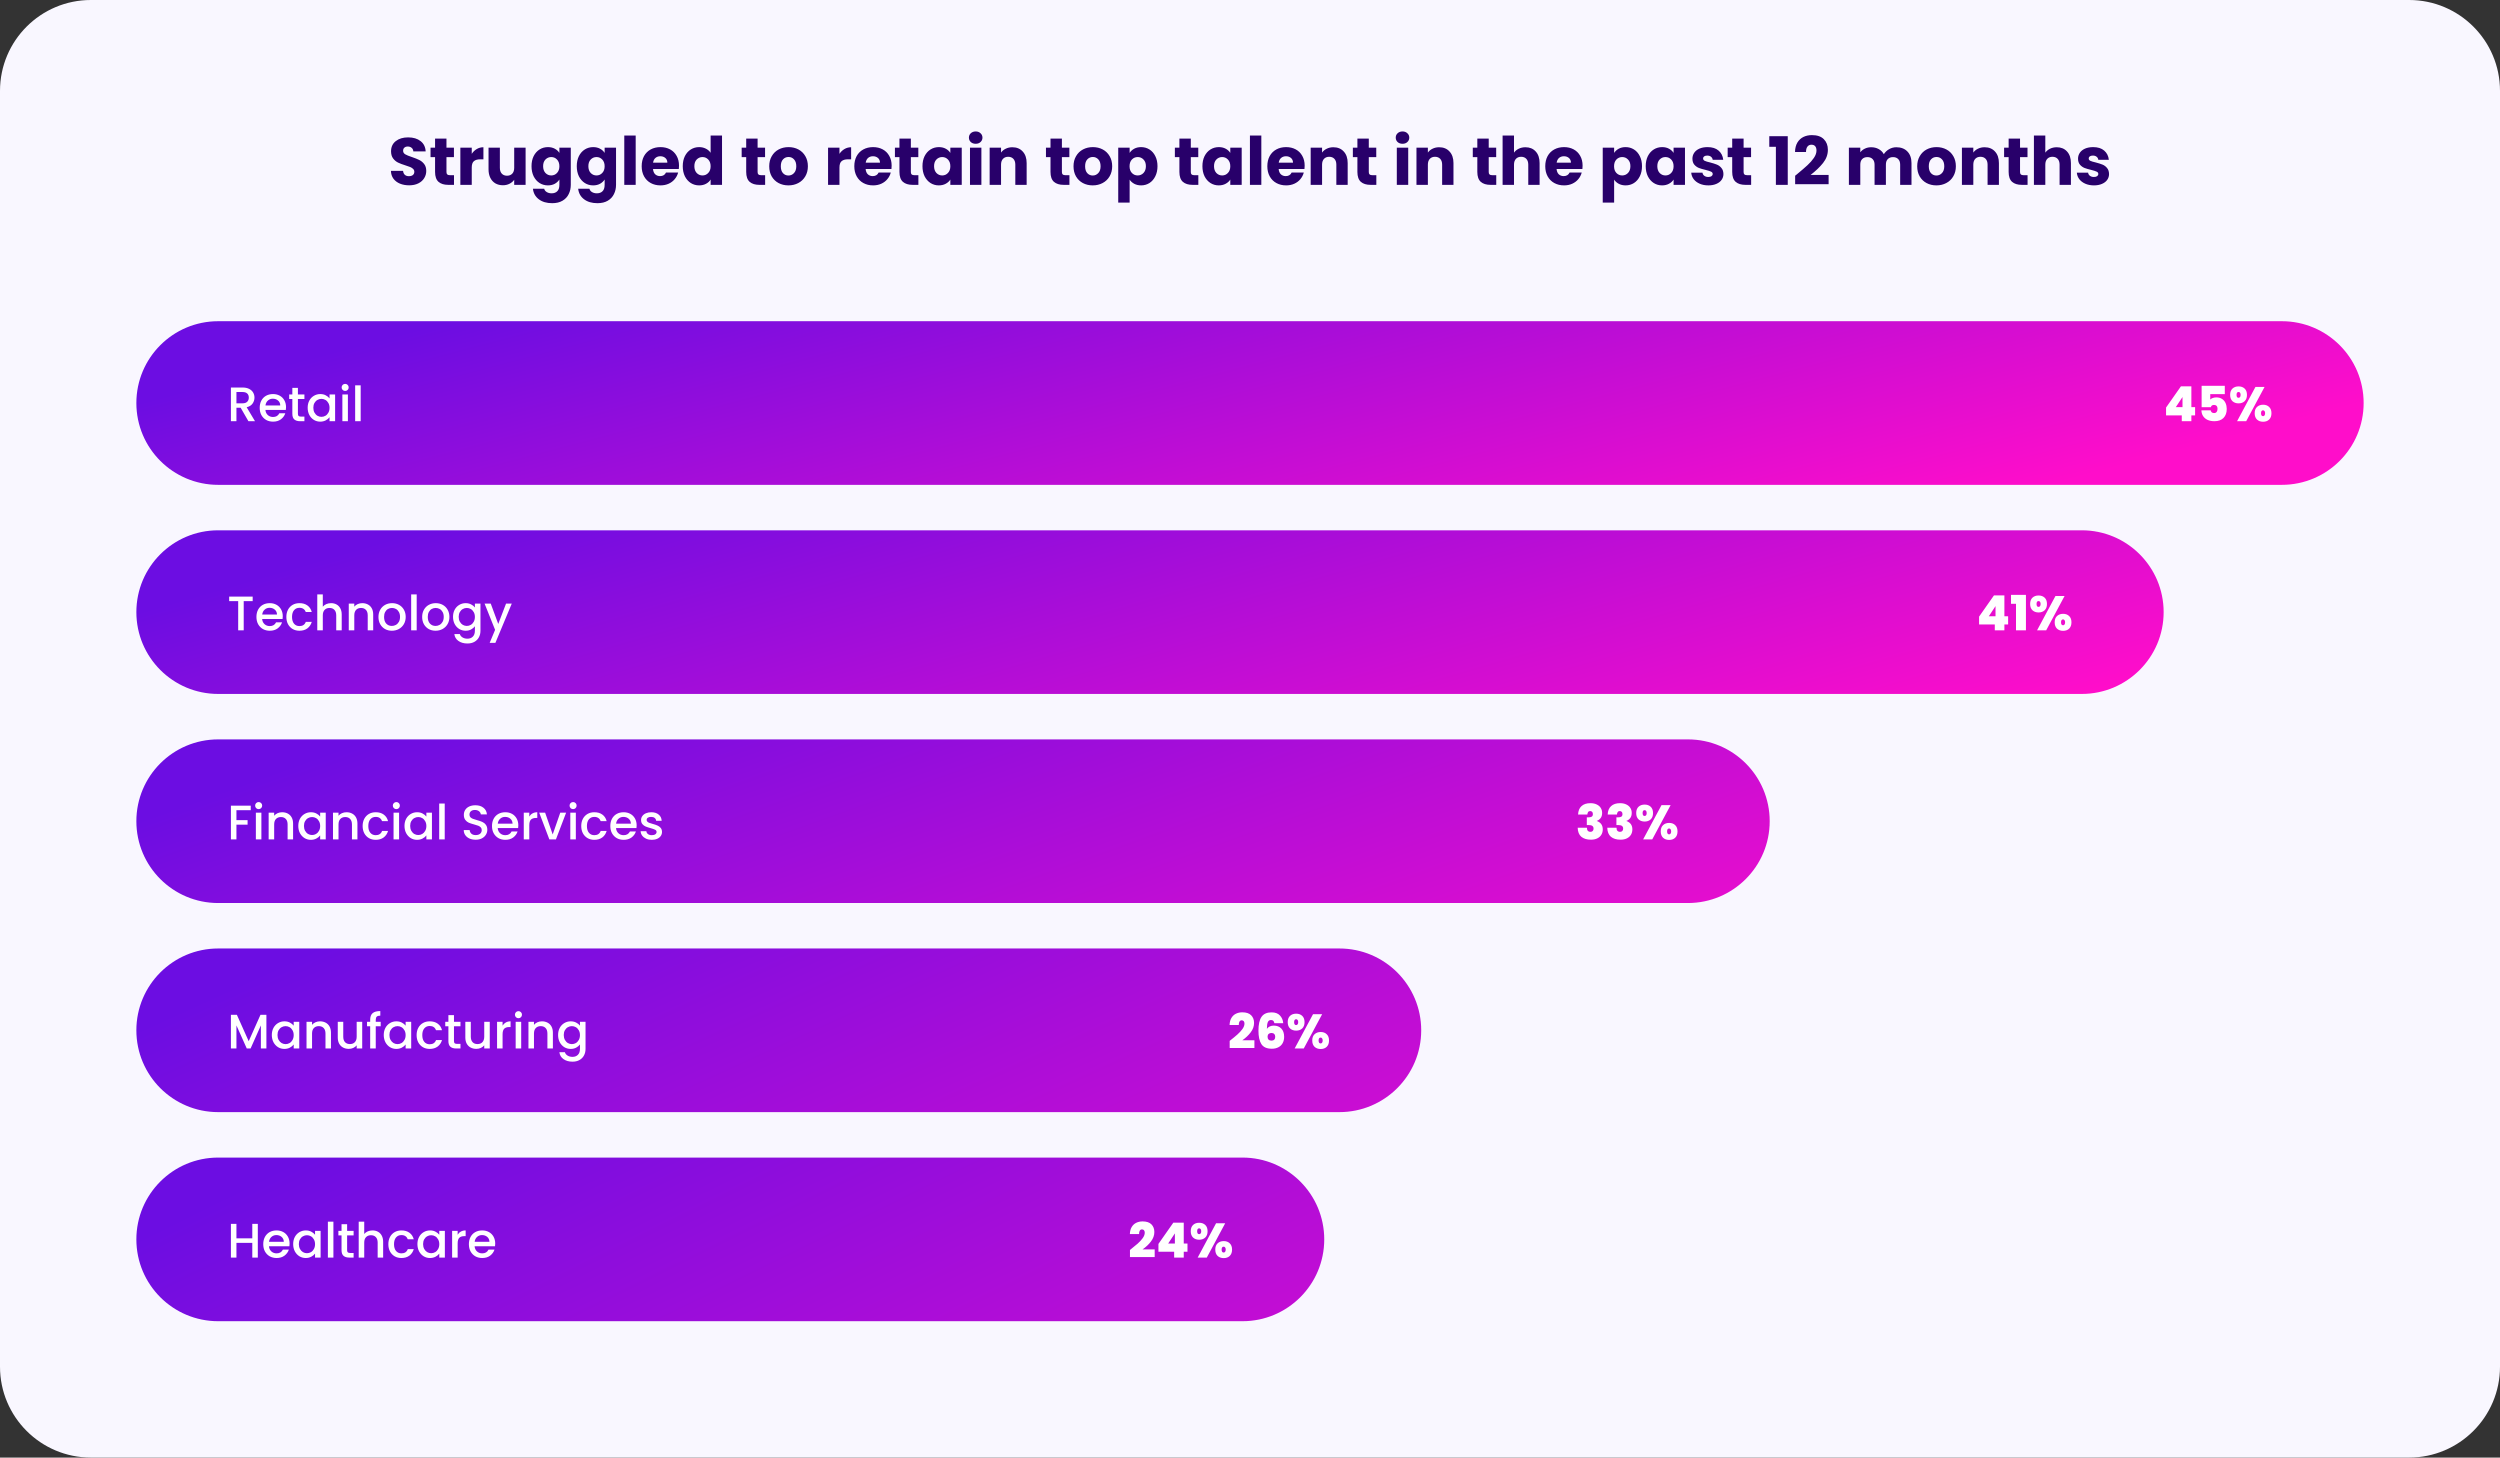 <svg xmlns="http://www.w3.org/2000/svg" width="825" height="481" viewBox="0 0 825 481" fill="none"><rect x="0" y="0" width="825" height="481" fill="#333333" stroke="none"/><path d="M0 30C0 13.431 13.431 0 30 0H795C811.569 0 825 13.431 825 30V451C825 467.569 811.569 481 795 481H30C13.431 481 0 467.569 0 451V30Z" fill="#F9F7FF"></path><path d="M135.031 61.154C133.902 61.154 132.89 60.971 131.995 60.604C131.1 60.237 130.382 59.695 129.839 58.976C129.311 58.257 129.032 57.392 129.003 56.38H133.007C133.066 56.952 133.264 57.392 133.601 57.7C133.938 57.993 134.378 58.14 134.921 58.14C135.478 58.14 135.918 58.015 136.241 57.766C136.564 57.502 136.725 57.143 136.725 56.688C136.725 56.307 136.593 55.991 136.329 55.742C136.08 55.493 135.764 55.287 135.383 55.126C135.016 54.965 134.488 54.781 133.799 54.576C132.802 54.268 131.988 53.96 131.357 53.652C130.726 53.344 130.184 52.889 129.729 52.288C129.274 51.687 129.047 50.902 129.047 49.934C129.047 48.497 129.568 47.375 130.609 46.568C131.65 45.747 133.007 45.336 134.679 45.336C136.38 45.336 137.752 45.747 138.793 46.568C139.834 47.375 140.392 48.504 140.465 49.956H136.395C136.366 49.457 136.182 49.069 135.845 48.79C135.508 48.497 135.075 48.35 134.547 48.35C134.092 48.35 133.726 48.475 133.447 48.724C133.168 48.959 133.029 49.303 133.029 49.758C133.029 50.257 133.264 50.645 133.733 50.924C134.202 51.203 134.936 51.503 135.933 51.826C136.93 52.163 137.737 52.486 138.353 52.794C138.984 53.102 139.526 53.549 139.981 54.136C140.436 54.723 140.663 55.478 140.663 56.402C140.663 57.282 140.436 58.081 139.981 58.8C139.541 59.519 138.896 60.091 138.045 60.516C137.194 60.941 136.19 61.154 135.031 61.154ZM149.82 57.81V61H147.906C146.542 61 145.479 60.67 144.716 60.01C143.954 59.335 143.572 58.243 143.572 56.732V51.848H142.076V48.724H143.572V45.732H147.334V48.724H149.798V51.848H147.334V56.776C147.334 57.143 147.422 57.407 147.598 57.568C147.774 57.729 148.068 57.81 148.478 57.81H149.82ZM155.678 50.77C156.118 50.095 156.668 49.567 157.328 49.186C157.988 48.79 158.721 48.592 159.528 48.592V52.574H158.494C157.555 52.574 156.851 52.779 156.382 53.19C155.912 53.586 155.678 54.29 155.678 55.302V61H151.916V48.724H155.678V50.77ZM173.448 48.724V61H169.686V59.328C169.305 59.871 168.784 60.311 168.124 60.648C167.479 60.971 166.76 61.132 165.968 61.132C165.029 61.132 164.201 60.927 163.482 60.516C162.763 60.091 162.206 59.482 161.81 58.69C161.414 57.898 161.216 56.967 161.216 55.896V48.724H164.956V55.39C164.956 56.211 165.169 56.849 165.594 57.304C166.019 57.759 166.591 57.986 167.31 57.986C168.043 57.986 168.623 57.759 169.048 57.304C169.473 56.849 169.686 56.211 169.686 55.39V48.724H173.448ZM180.814 48.548C181.679 48.548 182.435 48.724 183.08 49.076C183.74 49.428 184.246 49.89 184.598 50.462V48.724H188.36V60.978C188.36 62.107 188.133 63.127 187.678 64.036C187.238 64.96 186.556 65.693 185.632 66.236C184.723 66.779 183.586 67.05 182.222 67.05C180.403 67.05 178.929 66.617 177.8 65.752C176.671 64.901 176.025 63.743 175.864 62.276H179.582C179.699 62.745 179.978 63.112 180.418 63.376C180.858 63.655 181.401 63.794 182.046 63.794C182.823 63.794 183.439 63.567 183.894 63.112C184.363 62.672 184.598 61.961 184.598 60.978V59.24C184.231 59.812 183.725 60.281 183.08 60.648C182.435 61 181.679 61.176 180.814 61.176C179.802 61.176 178.885 60.919 178.064 60.406C177.243 59.878 176.59 59.137 176.106 58.184C175.637 57.216 175.402 56.101 175.402 54.84C175.402 53.579 175.637 52.471 176.106 51.518C176.59 50.565 177.243 49.831 178.064 49.318C178.885 48.805 179.802 48.548 180.814 48.548ZM184.598 54.862C184.598 53.923 184.334 53.183 183.806 52.64C183.293 52.097 182.662 51.826 181.914 51.826C181.166 51.826 180.528 52.097 180 52.64C179.487 53.168 179.23 53.901 179.23 54.84C179.23 55.779 179.487 56.527 180 57.084C180.528 57.627 181.166 57.898 181.914 57.898C182.662 57.898 183.293 57.627 183.806 57.084C184.334 56.541 184.598 55.801 184.598 54.862ZM195.746 48.548C196.611 48.548 197.366 48.724 198.012 49.076C198.672 49.428 199.178 49.89 199.53 50.462V48.724H203.292V60.978C203.292 62.107 203.064 63.127 202.61 64.036C202.17 64.96 201.488 65.693 200.564 66.236C199.654 66.779 198.518 67.05 197.154 67.05C195.335 67.05 193.861 66.617 192.732 65.752C191.602 64.901 190.957 63.743 190.796 62.276H194.514C194.631 62.745 194.91 63.112 195.35 63.376C195.79 63.655 196.332 63.794 196.978 63.794C197.755 63.794 198.371 63.567 198.826 63.112C199.295 62.672 199.53 61.961 199.53 60.978V59.24C199.163 59.812 198.657 60.281 198.012 60.648C197.366 61 196.611 61.176 195.746 61.176C194.734 61.176 193.817 60.919 192.996 60.406C192.174 59.878 191.522 59.137 191.038 58.184C190.568 57.216 190.334 56.101 190.334 54.84C190.334 53.579 190.568 52.471 191.038 51.518C191.522 50.565 192.174 49.831 192.996 49.318C193.817 48.805 194.734 48.548 195.746 48.548ZM199.53 54.862C199.53 53.923 199.266 53.183 198.738 52.64C198.224 52.097 197.594 51.826 196.846 51.826C196.098 51.826 195.46 52.097 194.932 52.64C194.418 53.168 194.162 53.901 194.162 54.84C194.162 55.779 194.418 56.527 194.932 57.084C195.46 57.627 196.098 57.898 196.846 57.898C197.594 57.898 198.224 57.627 198.738 57.084C199.266 56.541 199.53 55.801 199.53 54.862ZM209.775 44.72V61H206.013V44.72H209.775ZM224.074 54.664C224.074 55.016 224.052 55.383 224.008 55.764H215.494C215.552 56.527 215.794 57.113 216.22 57.524C216.66 57.92 217.195 58.118 217.826 58.118C218.764 58.118 219.417 57.722 219.784 56.93H223.788C223.582 57.737 223.208 58.463 222.666 59.108C222.138 59.753 221.47 60.259 220.664 60.626C219.857 60.993 218.955 61.176 217.958 61.176C216.755 61.176 215.684 60.919 214.746 60.406C213.807 59.893 213.074 59.159 212.546 58.206C212.018 57.253 211.754 56.138 211.754 54.862C211.754 53.586 212.01 52.471 212.524 51.518C213.052 50.565 213.785 49.831 214.724 49.318C215.662 48.805 216.74 48.548 217.958 48.548C219.146 48.548 220.202 48.797 221.126 49.296C222.05 49.795 222.768 50.506 223.282 51.43C223.81 52.354 224.074 53.432 224.074 54.664ZM220.224 53.674C220.224 53.029 220.004 52.515 219.564 52.134C219.124 51.753 218.574 51.562 217.914 51.562C217.283 51.562 216.748 51.745 216.308 52.112C215.882 52.479 215.618 52.999 215.516 53.674H220.224ZM225.31 54.84C225.31 53.579 225.545 52.471 226.014 51.518C226.498 50.565 227.151 49.831 227.972 49.318C228.794 48.805 229.71 48.548 230.722 48.548C231.529 48.548 232.262 48.717 232.922 49.054C233.597 49.391 234.125 49.846 234.506 50.418V44.72H238.268V61H234.506V59.24C234.154 59.827 233.648 60.296 232.988 60.648C232.343 61 231.588 61.176 230.722 61.176C229.71 61.176 228.794 60.919 227.972 60.406C227.151 59.878 226.498 59.137 226.014 58.184C225.545 57.216 225.31 56.101 225.31 54.84ZM234.506 54.862C234.506 53.923 234.242 53.183 233.714 52.64C233.201 52.097 232.57 51.826 231.822 51.826C231.074 51.826 230.436 52.097 229.908 52.64C229.395 53.168 229.138 53.901 229.138 54.84C229.138 55.779 229.395 56.527 229.908 57.084C230.436 57.627 231.074 57.898 231.822 57.898C232.57 57.898 233.201 57.627 233.714 57.084C234.242 56.541 234.506 55.801 234.506 54.862ZM252.494 57.81V61H250.58C249.216 61 248.153 60.67 247.39 60.01C246.627 59.335 246.246 58.243 246.246 56.732V51.848H244.75V48.724H246.246V45.732H250.008V48.724H252.472V51.848H250.008V56.776C250.008 57.143 250.096 57.407 250.272 57.568C250.448 57.729 250.741 57.81 251.152 57.81H252.494ZM260.178 61.176C258.975 61.176 257.89 60.919 256.922 60.406C255.968 59.893 255.213 59.159 254.656 58.206C254.113 57.253 253.842 56.138 253.842 54.862C253.842 53.601 254.12 52.493 254.678 51.54C255.235 50.572 255.998 49.831 256.966 49.318C257.934 48.805 259.019 48.548 260.222 48.548C261.424 48.548 262.51 48.805 263.478 49.318C264.446 49.831 265.208 50.572 265.766 51.54C266.323 52.493 266.602 53.601 266.602 54.862C266.602 56.123 266.316 57.238 265.744 58.206C265.186 59.159 264.416 59.893 263.434 60.406C262.466 60.919 261.38 61.176 260.178 61.176ZM260.178 57.92C260.896 57.92 261.505 57.656 262.004 57.128C262.517 56.6 262.774 55.845 262.774 54.862C262.774 53.879 262.524 53.124 262.026 52.596C261.542 52.068 260.94 51.804 260.222 51.804C259.488 51.804 258.88 52.068 258.396 52.596C257.912 53.109 257.67 53.865 257.67 54.862C257.67 55.845 257.904 56.6 258.374 57.128C258.858 57.656 259.459 57.92 260.178 57.92ZM277.022 50.77C277.462 50.095 278.012 49.567 278.672 49.186C279.332 48.79 280.065 48.592 280.872 48.592V52.574H279.838C278.899 52.574 278.195 52.779 277.726 53.19C277.256 53.586 277.022 54.29 277.022 55.302V61H273.26V48.724H277.022V50.77ZM294.242 54.664C294.242 55.016 294.22 55.383 294.176 55.764H285.662C285.72 56.527 285.962 57.113 286.388 57.524C286.828 57.92 287.363 58.118 287.994 58.118C288.932 58.118 289.585 57.722 289.952 56.93H293.956C293.75 57.737 293.376 58.463 292.834 59.108C292.306 59.753 291.638 60.259 290.832 60.626C290.025 60.993 289.123 61.176 288.126 61.176C286.923 61.176 285.852 60.919 284.914 60.406C283.975 59.893 283.242 59.159 282.714 58.206C282.186 57.253 281.922 56.138 281.922 54.862C281.922 53.586 282.178 52.471 282.692 51.518C283.22 50.565 283.953 49.831 284.892 49.318C285.83 48.805 286.908 48.548 288.126 48.548C289.314 48.548 290.37 48.797 291.294 49.296C292.218 49.795 292.936 50.506 293.45 51.43C293.978 52.354 294.242 53.432 294.242 54.664ZM290.392 53.674C290.392 53.029 290.172 52.515 289.732 52.134C289.292 51.753 288.742 51.562 288.082 51.562C287.451 51.562 286.916 51.745 286.476 52.112C286.05 52.479 285.786 52.999 285.684 53.674H290.392ZM303.068 57.81V61H301.154C299.79 61 298.727 60.67 297.964 60.01C297.202 59.335 296.82 58.243 296.82 56.732V51.848H295.324V48.724H296.82V45.732H300.582V48.724H303.046V51.848H300.582V56.776C300.582 57.143 300.67 57.407 300.846 57.568C301.022 57.729 301.316 57.81 301.726 57.81H303.068ZM304.416 54.84C304.416 53.579 304.65 52.471 305.12 51.518C305.604 50.565 306.256 49.831 307.078 49.318C307.899 48.805 308.816 48.548 309.828 48.548C310.693 48.548 311.448 48.724 312.094 49.076C312.754 49.428 313.26 49.89 313.612 50.462V48.724H317.374V61H313.612V59.262C313.245 59.834 312.732 60.296 312.072 60.648C311.426 61 310.671 61.176 309.806 61.176C308.808 61.176 307.899 60.919 307.078 60.406C306.256 59.878 305.604 59.137 305.12 58.184C304.65 57.216 304.416 56.101 304.416 54.84ZM313.612 54.862C313.612 53.923 313.348 53.183 312.82 52.64C312.306 52.097 311.676 51.826 310.928 51.826C310.18 51.826 309.542 52.097 309.014 52.64C308.5 53.168 308.244 53.901 308.244 54.84C308.244 55.779 308.5 56.527 309.014 57.084C309.542 57.627 310.18 57.898 310.928 57.898C311.676 57.898 312.306 57.627 312.82 57.084C313.348 56.541 313.612 55.801 313.612 54.862ZM321.987 47.448C321.327 47.448 320.785 47.257 320.359 46.876C319.949 46.48 319.743 45.996 319.743 45.424C319.743 44.837 319.949 44.353 320.359 43.972C320.785 43.576 321.327 43.378 321.987 43.378C322.633 43.378 323.161 43.576 323.571 43.972C323.997 44.353 324.209 44.837 324.209 45.424C324.209 45.996 323.997 46.48 323.571 46.876C323.161 47.257 322.633 47.448 321.987 47.448ZM323.857 48.724V61H320.095V48.724H323.857ZM334.064 48.592C335.501 48.592 336.645 49.061 337.496 50C338.361 50.924 338.794 52.2 338.794 53.828V61H335.054V54.334C335.054 53.513 334.841 52.875 334.416 52.42C333.99 51.965 333.418 51.738 332.7 51.738C331.981 51.738 331.409 51.965 330.984 52.42C330.558 52.875 330.346 53.513 330.346 54.334V61H326.584V48.724H330.346V50.352C330.727 49.809 331.24 49.384 331.886 49.076C332.531 48.753 333.257 48.592 334.064 48.592ZM352.912 57.81V61H350.998C349.634 61 348.571 60.67 347.808 60.01C347.045 59.335 346.664 58.243 346.664 56.732V51.848H345.168V48.724H346.664V45.732H350.426V48.724H352.89V51.848H350.426V56.776C350.426 57.143 350.514 57.407 350.69 57.568C350.866 57.729 351.159 57.81 351.57 57.81H352.912ZM360.596 61.176C359.393 61.176 358.308 60.919 357.34 60.406C356.386 59.893 355.631 59.159 355.074 58.206C354.531 57.253 354.26 56.138 354.26 54.862C354.26 53.601 354.538 52.493 355.096 51.54C355.653 50.572 356.416 49.831 357.384 49.318C358.352 48.805 359.437 48.548 360.64 48.548C361.842 48.548 362.928 48.805 363.896 49.318C364.864 49.831 365.626 50.572 366.184 51.54C366.741 52.493 367.02 53.601 367.02 54.862C367.02 56.123 366.734 57.238 366.162 58.206C365.604 59.159 364.834 59.893 363.852 60.406C362.884 60.919 361.798 61.176 360.596 61.176ZM360.596 57.92C361.314 57.92 361.923 57.656 362.422 57.128C362.935 56.6 363.192 55.845 363.192 54.862C363.192 53.879 362.942 53.124 362.444 52.596C361.96 52.068 361.358 51.804 360.64 51.804C359.906 51.804 359.298 52.068 358.814 52.596C358.33 53.109 358.088 53.865 358.088 54.862C358.088 55.845 358.322 56.6 358.792 57.128C359.276 57.656 359.877 57.92 360.596 57.92ZM372.777 50.462C373.144 49.89 373.65 49.428 374.295 49.076C374.941 48.724 375.696 48.548 376.561 48.548C377.573 48.548 378.49 48.805 379.311 49.318C380.133 49.831 380.778 50.565 381.247 51.518C381.731 52.471 381.973 53.579 381.973 54.84C381.973 56.101 381.731 57.216 381.247 58.184C380.778 59.137 380.133 59.878 379.311 60.406C378.49 60.919 377.573 61.176 376.561 61.176C375.711 61.176 374.955 61 374.295 60.648C373.65 60.296 373.144 59.841 372.777 59.284V66.852H369.015V48.724H372.777V50.462ZM378.145 54.84C378.145 53.901 377.881 53.168 377.353 52.64C376.84 52.097 376.202 51.826 375.439 51.826C374.691 51.826 374.053 52.097 373.525 52.64C373.012 53.183 372.755 53.923 372.755 54.862C372.755 55.801 373.012 56.541 373.525 57.084C374.053 57.627 374.691 57.898 375.439 57.898C376.187 57.898 376.825 57.627 377.353 57.084C377.881 56.527 378.145 55.779 378.145 54.84ZM395.451 57.81V61H393.537C392.173 61 391.11 60.67 390.347 60.01C389.584 59.335 389.203 58.243 389.203 56.732V51.848H387.707V48.724H389.203V45.732H392.965V48.724H395.429V51.848H392.965V56.776C392.965 57.143 393.053 57.407 393.229 57.568C393.405 57.729 393.698 57.81 394.109 57.81H395.451ZM396.799 54.84C396.799 53.579 397.033 52.471 397.503 51.518C397.987 50.565 398.639 49.831 399.461 49.318C400.282 48.805 401.199 48.548 402.211 48.548C403.076 48.548 403.831 48.724 404.477 49.076C405.137 49.428 405.643 49.89 405.995 50.462V48.724H409.757V61H405.995V59.262C405.628 59.834 405.115 60.296 404.455 60.648C403.809 61 403.054 61.176 402.189 61.176C401.191 61.176 400.282 60.919 399.461 60.406C398.639 59.878 397.987 59.137 397.503 58.184C397.033 57.216 396.799 56.101 396.799 54.84ZM405.995 54.862C405.995 53.923 405.731 53.183 405.203 52.64C404.689 52.097 404.059 51.826 403.311 51.826C402.563 51.826 401.925 52.097 401.397 52.64C400.883 53.168 400.627 53.901 400.627 54.84C400.627 55.779 400.883 56.527 401.397 57.084C401.925 57.627 402.563 57.898 403.311 57.898C404.059 57.898 404.689 57.627 405.203 57.084C405.731 56.541 405.995 55.801 405.995 54.862ZM416.24 44.72V61H412.478V44.72H416.24ZM430.539 54.664C430.539 55.016 430.517 55.383 430.473 55.764H421.959C422.017 56.527 422.259 57.113 422.685 57.524C423.125 57.92 423.66 58.118 424.291 58.118C425.229 58.118 425.882 57.722 426.249 56.93H430.253C430.047 57.737 429.673 58.463 429.131 59.108C428.603 59.753 427.935 60.259 427.129 60.626C426.322 60.993 425.42 61.176 424.423 61.176C423.22 61.176 422.149 60.919 421.211 60.406C420.272 59.893 419.539 59.159 419.011 58.206C418.483 57.253 418.219 56.138 418.219 54.862C418.219 53.586 418.475 52.471 418.989 51.518C419.517 50.565 420.25 49.831 421.189 49.318C422.127 48.805 423.205 48.548 424.423 48.548C425.611 48.548 426.667 48.797 427.591 49.296C428.515 49.795 429.233 50.506 429.747 51.43C430.275 52.354 430.539 53.432 430.539 54.664ZM426.689 53.674C426.689 53.029 426.469 52.515 426.029 52.134C425.589 51.753 425.039 51.562 424.379 51.562C423.748 51.562 423.213 51.745 422.773 52.112C422.347 52.479 422.083 52.999 421.981 53.674H426.689ZM440.003 48.592C441.441 48.592 442.585 49.061 443.435 50C444.301 50.924 444.733 52.2 444.733 53.828V61H440.993V54.334C440.993 53.513 440.781 52.875 440.355 52.42C439.93 51.965 439.358 51.738 438.639 51.738C437.921 51.738 437.349 51.965 436.923 52.42C436.498 52.875 436.285 53.513 436.285 54.334V61H432.523V48.724H436.285V50.352C436.667 49.809 437.18 49.384 437.825 49.076C438.471 48.753 439.197 48.592 440.003 48.592ZM454.189 57.81V61H452.275C450.911 61 449.848 60.67 449.085 60.01C448.323 59.335 447.941 58.243 447.941 56.732V51.848H446.445V48.724H447.941V45.732H451.703V48.724H454.167V51.848H451.703V56.776C451.703 57.143 451.791 57.407 451.967 57.568C452.143 57.729 452.437 57.81 452.847 57.81H454.189ZM462.839 47.448C462.179 47.448 461.636 47.257 461.211 46.876C460.8 46.48 460.595 45.996 460.595 45.424C460.595 44.837 460.8 44.353 461.211 43.972C461.636 43.576 462.179 43.378 462.839 43.378C463.484 43.378 464.012 43.576 464.423 43.972C464.848 44.353 465.061 44.837 465.061 45.424C465.061 45.996 464.848 46.48 464.423 46.876C464.012 47.257 463.484 47.448 462.839 47.448ZM464.709 48.724V61H460.947V48.724H464.709ZM474.915 48.592C476.353 48.592 477.497 49.061 478.347 50C479.213 50.924 479.645 52.2 479.645 53.828V61H475.905V54.334C475.905 53.513 475.693 52.875 475.267 52.42C474.842 51.965 474.27 51.738 473.551 51.738C472.833 51.738 472.261 51.965 471.835 52.42C471.41 52.875 471.197 53.513 471.197 54.334V61H467.435V48.724H471.197V50.352C471.579 49.809 472.092 49.384 472.737 49.076C473.383 48.753 474.109 48.592 474.915 48.592ZM493.764 57.81V61H491.85C490.486 61 489.422 60.67 488.66 60.01C487.897 59.335 487.516 58.243 487.516 56.732V51.848H486.02V48.724H487.516V45.732H491.278V48.724H493.742V51.848H491.278V56.776C491.278 57.143 491.366 57.407 491.542 57.568C491.718 57.729 492.011 57.81 492.422 57.81H493.764ZM503.405 48.592C504.813 48.592 505.942 49.061 506.793 50C507.644 50.924 508.069 52.2 508.069 53.828V61H504.329V54.334C504.329 53.513 504.116 52.875 503.691 52.42C503.266 51.965 502.694 51.738 501.975 51.738C501.256 51.738 500.684 51.965 500.259 52.42C499.834 52.875 499.621 53.513 499.621 54.334V61H495.859V44.72H499.621V50.374C500.002 49.831 500.523 49.399 501.183 49.076C501.843 48.753 502.584 48.592 503.405 48.592ZM522.255 54.664C522.255 55.016 522.233 55.383 522.189 55.764H513.675C513.734 56.527 513.976 57.113 514.401 57.524C514.841 57.92 515.377 58.118 516.007 58.118C516.946 58.118 517.599 57.722 517.965 56.93H521.969C521.764 57.737 521.39 58.463 520.847 59.108C520.319 59.753 519.652 60.259 518.845 60.626C518.039 60.993 517.137 61.176 516.139 61.176C514.937 61.176 513.866 60.919 512.927 60.406C511.989 59.893 511.255 59.159 510.727 58.206C510.199 57.253 509.935 56.138 509.935 54.862C509.935 53.586 510.192 52.471 510.705 51.518C511.233 50.565 511.967 49.831 512.905 49.318C513.844 48.805 514.922 48.548 516.139 48.548C517.327 48.548 518.383 48.797 519.307 49.296C520.231 49.795 520.95 50.506 521.463 51.43C521.991 52.354 522.255 53.432 522.255 54.664ZM518.405 53.674C518.405 53.029 518.185 52.515 517.745 52.134C517.305 51.753 516.755 51.562 516.095 51.562C515.465 51.562 514.929 51.745 514.489 52.112C514.064 52.479 513.8 52.999 513.697 53.674H518.405ZM532.664 50.462C533.031 49.89 533.537 49.428 534.182 49.076C534.827 48.724 535.583 48.548 536.448 48.548C537.46 48.548 538.377 48.805 539.198 49.318C540.019 49.831 540.665 50.565 541.134 51.518C541.618 52.471 541.86 53.579 541.86 54.84C541.86 56.101 541.618 57.216 541.134 58.184C540.665 59.137 540.019 59.878 539.198 60.406C538.377 60.919 537.46 61.176 536.448 61.176C535.597 61.176 534.842 61 534.182 60.648C533.537 60.296 533.031 59.841 532.664 59.284V66.852H528.902V48.724H532.664V50.462ZM538.032 54.84C538.032 53.901 537.768 53.168 537.24 52.64C536.727 52.097 536.089 51.826 535.326 51.826C534.578 51.826 533.94 52.097 533.412 52.64C532.899 53.183 532.642 53.923 532.642 54.862C532.642 55.801 532.899 56.541 533.412 57.084C533.94 57.627 534.578 57.898 535.326 57.898C536.074 57.898 536.712 57.627 537.24 57.084C537.768 56.527 538.032 55.779 538.032 54.84ZM543.086 54.84C543.086 53.579 543.32 52.471 543.79 51.518C544.274 50.565 544.926 49.831 545.748 49.318C546.569 48.805 547.486 48.548 548.498 48.548C549.363 48.548 550.118 48.724 550.764 49.076C551.424 49.428 551.93 49.89 552.282 50.462V48.724H556.044V61H552.282V59.262C551.915 59.834 551.402 60.296 550.742 60.648C550.096 61 549.341 61.176 548.476 61.176C547.478 61.176 546.569 60.919 545.748 60.406C544.926 59.878 544.274 59.137 543.79 58.184C543.32 57.216 543.086 56.101 543.086 54.84ZM552.282 54.862C552.282 53.923 552.018 53.183 551.49 52.64C550.976 52.097 550.346 51.826 549.598 51.826C548.85 51.826 548.212 52.097 547.684 52.64C547.17 53.168 546.914 53.901 546.914 54.84C546.914 55.779 547.17 56.527 547.684 57.084C548.212 57.627 548.85 57.898 549.598 57.898C550.346 57.898 550.976 57.627 551.49 57.084C552.018 56.541 552.282 55.801 552.282 54.862ZM563.759 61.176C562.689 61.176 561.735 60.993 560.899 60.626C560.063 60.259 559.403 59.761 558.919 59.13C558.435 58.485 558.164 57.766 558.105 56.974H561.823C561.867 57.399 562.065 57.744 562.417 58.008C562.769 58.272 563.202 58.404 563.715 58.404C564.185 58.404 564.544 58.316 564.793 58.14C565.057 57.949 565.189 57.707 565.189 57.414C565.189 57.062 565.006 56.805 564.639 56.644C564.273 56.468 563.679 56.277 562.857 56.072C561.977 55.867 561.244 55.654 560.657 55.434C560.071 55.199 559.565 54.84 559.139 54.356C558.714 53.857 558.501 53.19 558.501 52.354C558.501 51.65 558.692 51.012 559.073 50.44C559.469 49.853 560.041 49.391 560.789 49.054C561.552 48.717 562.454 48.548 563.495 48.548C565.035 48.548 566.245 48.929 567.125 49.692C568.02 50.455 568.533 51.467 568.665 52.728H565.189C565.131 52.303 564.94 51.965 564.617 51.716C564.309 51.467 563.899 51.342 563.385 51.342C562.945 51.342 562.608 51.43 562.373 51.606C562.139 51.767 562.021 51.995 562.021 52.288C562.021 52.64 562.205 52.904 562.571 53.08C562.953 53.256 563.539 53.432 564.331 53.608C565.241 53.843 565.981 54.077 566.553 54.312C567.125 54.532 567.624 54.899 568.049 55.412C568.489 55.911 568.717 56.585 568.731 57.436C568.731 58.155 568.526 58.8 568.115 59.372C567.719 59.929 567.14 60.369 566.377 60.692C565.629 61.015 564.757 61.176 563.759 61.176ZM577.875 57.81V61H575.961C574.597 61 573.534 60.67 572.771 60.01C572.008 59.335 571.627 58.243 571.627 56.732V51.848H570.131V48.724H571.627V45.732H575.389V48.724H577.853V51.848H575.389V56.776C575.389 57.143 575.477 57.407 575.653 57.568C575.829 57.729 576.122 57.81 576.533 57.81H577.875ZM583.863 48.438V44.94H589.957V61H586.041V48.438H583.863ZM592.398 57.986C592.897 57.59 593.124 57.407 593.08 57.436C594.517 56.248 595.647 55.273 596.468 54.51C597.304 53.747 598.008 52.948 598.58 52.112C599.152 51.276 599.438 50.462 599.438 49.67C599.438 49.069 599.299 48.599 599.02 48.262C598.741 47.925 598.323 47.756 597.766 47.756C597.209 47.756 596.769 47.969 596.446 48.394C596.138 48.805 595.984 49.391 595.984 50.154H592.354C592.383 48.907 592.647 47.866 593.146 47.03C593.659 46.194 594.327 45.578 595.148 45.182C595.984 44.786 596.908 44.588 597.92 44.588C599.665 44.588 600.978 45.035 601.858 45.93C602.753 46.825 603.2 47.991 603.2 49.428C603.2 50.997 602.665 52.457 601.594 53.806C600.523 55.141 599.159 56.446 597.502 57.722H603.442V60.78H592.398V57.986ZM625.799 48.592C627.324 48.592 628.534 49.054 629.429 49.978C630.338 50.902 630.793 52.185 630.793 53.828V61H627.053V54.334C627.053 53.542 626.84 52.933 626.415 52.508C626.004 52.068 625.432 51.848 624.699 51.848C623.965 51.848 623.386 52.068 622.961 52.508C622.55 52.933 622.345 53.542 622.345 54.334V61H618.605V54.334C618.605 53.542 618.392 52.933 617.967 52.508C617.556 52.068 616.984 51.848 616.251 51.848C615.517 51.848 614.938 52.068 614.513 52.508C614.102 52.933 613.897 53.542 613.897 54.334V61H610.135V48.724H613.897V50.264C614.278 49.751 614.777 49.347 615.393 49.054C616.009 48.746 616.705 48.592 617.483 48.592C618.407 48.592 619.228 48.79 619.947 49.186C620.68 49.582 621.252 50.147 621.663 50.88C622.088 50.205 622.667 49.655 623.401 49.23C624.134 48.805 624.933 48.592 625.799 48.592ZM639.012 61.176C637.809 61.176 636.724 60.919 635.756 60.406C634.802 59.893 634.047 59.159 633.49 58.206C632.947 57.253 632.676 56.138 632.676 54.862C632.676 53.601 632.954 52.493 633.512 51.54C634.069 50.572 634.832 49.831 635.8 49.318C636.768 48.805 637.853 48.548 639.056 48.548C640.258 48.548 641.344 48.805 642.312 49.318C643.28 49.831 644.042 50.572 644.6 51.54C645.157 52.493 645.436 53.601 645.436 54.862C645.436 56.123 645.15 57.238 644.578 58.206C644.02 59.159 643.25 59.893 642.268 60.406C641.3 60.919 640.214 61.176 639.012 61.176ZM639.012 57.92C639.73 57.92 640.339 57.656 640.838 57.128C641.351 56.6 641.608 55.845 641.608 54.862C641.608 53.879 641.358 53.124 640.86 52.596C640.376 52.068 639.774 51.804 639.056 51.804C638.322 51.804 637.714 52.068 637.23 52.596C636.746 53.109 636.504 53.865 636.504 54.862C636.504 55.845 636.738 56.6 637.208 57.128C637.692 57.656 638.293 57.92 639.012 57.92ZM654.911 48.592C656.349 48.592 657.493 49.061 658.343 50C659.209 50.924 659.641 52.2 659.641 53.828V61H655.901V54.334C655.901 53.513 655.689 52.875 655.263 52.42C654.838 51.965 654.266 51.738 653.547 51.738C652.829 51.738 652.257 51.965 651.831 52.42C651.406 52.875 651.193 53.513 651.193 54.334V61H647.431V48.724H651.193V50.352C651.575 49.809 652.088 49.384 652.733 49.076C653.379 48.753 654.105 48.592 654.911 48.592ZM669.098 57.81V61H667.184C665.82 61 664.756 60.67 663.994 60.01C663.231 59.335 662.85 58.243 662.85 56.732V51.848H661.354V48.724H662.85V45.732H666.612V48.724H669.076V51.848H666.612V56.776C666.612 57.143 666.7 57.407 666.876 57.568C667.052 57.729 667.345 57.81 667.756 57.81H669.098ZM678.739 48.592C680.147 48.592 681.276 49.061 682.127 50C682.978 50.924 683.403 52.2 683.403 53.828V61H679.663V54.334C679.663 53.513 679.45 52.875 679.025 52.42C678.6 51.965 678.028 51.738 677.309 51.738C676.59 51.738 676.018 51.965 675.593 52.42C675.168 52.875 674.955 53.513 674.955 54.334V61H671.193V44.72H674.955V50.374C675.336 49.831 675.857 49.399 676.517 49.076C677.177 48.753 677.918 48.592 678.739 48.592ZM691.011 61.176C689.941 61.176 688.987 60.993 688.151 60.626C687.315 60.259 686.655 59.761 686.171 59.13C685.687 58.485 685.416 57.766 685.357 56.974H689.075C689.119 57.399 689.317 57.744 689.669 58.008C690.021 58.272 690.454 58.404 690.967 58.404C691.437 58.404 691.796 58.316 692.045 58.14C692.309 57.949 692.441 57.707 692.441 57.414C692.441 57.062 692.258 56.805 691.891 56.644C691.525 56.468 690.931 56.277 690.109 56.072C689.229 55.867 688.496 55.654 687.909 55.434C687.323 55.199 686.817 54.84 686.391 54.356C685.966 53.857 685.753 53.19 685.753 52.354C685.753 51.65 685.944 51.012 686.325 50.44C686.721 49.853 687.293 49.391 688.041 49.054C688.804 48.717 689.706 48.548 690.747 48.548C692.287 48.548 693.497 48.929 694.377 49.692C695.272 50.455 695.785 51.467 695.917 52.728H692.441C692.383 52.303 692.192 51.965 691.869 51.716C691.561 51.467 691.151 51.342 690.637 51.342C690.197 51.342 689.86 51.43 689.625 51.606C689.391 51.767 689.273 51.995 689.273 52.288C689.273 52.64 689.457 52.904 689.823 53.08C690.205 53.256 690.791 53.432 691.583 53.608C692.493 53.843 693.233 54.077 693.805 54.312C694.377 54.532 694.876 54.899 695.301 55.412C695.741 55.911 695.969 56.585 695.983 57.436C695.983 58.155 695.778 58.8 695.367 59.372C694.971 59.929 694.392 60.369 693.629 60.692C692.881 61.015 692.009 61.176 691.011 61.176Z" fill="#28006A"></path><path d="M45 133C45 118.088 57.088 106 72 106H753C767.912 106 780 118.088 780 133C780 147.912 767.912 160 753 160H72C57.088 160 45 147.912 45 133Z" fill="url(#paint0_linear_120_420)" fill-opacity="0.95"></path><path d="M81.976 139L79.416 134.552H78.024V139H76.2V127.88H80.04C80.893 127.88 81.613 128.029 82.2 128.328C82.797 128.627 83.24 129.027 83.528 129.528C83.827 130.029 83.976 130.589 83.976 131.208C83.976 131.933 83.763 132.595 83.336 133.192C82.92 133.779 82.275 134.179 81.4 134.392L84.152 139H81.976ZM78.024 133.096H80.04C80.723 133.096 81.235 132.925 81.576 132.584C81.928 132.243 82.104 131.784 82.104 131.208C82.104 130.632 81.933 130.184 81.592 129.864C81.251 129.533 80.733 129.368 80.04 129.368H78.024V133.096ZM94.389 134.376C94.389 134.707 94.368 135.005 94.325 135.272H87.589C87.643 135.976 87.904 136.541 88.373 136.968C88.843 137.395 89.419 137.608 90.101 137.608C91.083 137.608 91.776 137.197 92.181 136.376H94.149C93.883 137.187 93.397 137.853 92.693 138.376C92 138.888 91.136 139.144 90.101 139.144C89.259 139.144 88.501 138.957 87.829 138.584C87.168 138.2 86.645 137.667 86.261 136.984C85.888 136.291 85.701 135.491 85.701 134.584C85.701 133.677 85.883 132.883 86.245 132.2C86.619 131.507 87.136 130.973 87.797 130.6C88.469 130.227 89.237 130.04 90.101 130.04C90.933 130.04 91.675 130.221 92.325 130.584C92.976 130.947 93.483 131.459 93.845 132.12C94.208 132.771 94.389 133.523 94.389 134.376ZM92.485 133.8C92.475 133.128 92.235 132.589 91.765 132.184C91.296 131.779 90.715 131.576 90.021 131.576C89.392 131.576 88.853 131.779 88.405 132.184C87.957 132.579 87.691 133.117 87.605 133.8H92.485ZM98.312 131.672V136.552C98.312 136.883 98.387 137.123 98.536 137.272C98.696 137.411 98.963 137.48 99.336 137.48H100.456V139H99.016C98.195 139 97.566 138.808 97.128 138.424C96.691 138.04 96.472 137.416 96.472 136.552V131.672H95.432V130.184H96.472V127.992H98.312V130.184H100.456V131.672H98.312ZM101.53 134.552C101.53 133.667 101.711 132.883 102.074 132.2C102.447 131.517 102.948 130.989 103.578 130.616C104.218 130.232 104.922 130.04 105.69 130.04C106.383 130.04 106.986 130.179 107.498 130.456C108.02 130.723 108.436 131.059 108.746 131.464V130.184H110.586V139H108.746V137.688C108.436 138.104 108.015 138.451 107.482 138.728C106.948 139.005 106.34 139.144 105.658 139.144C104.9 139.144 104.207 138.952 103.578 138.568C102.948 138.173 102.447 137.629 102.074 136.936C101.711 136.232 101.53 135.437 101.53 134.552ZM108.746 134.584C108.746 133.976 108.618 133.448 108.362 133C108.116 132.552 107.791 132.211 107.386 131.976C106.98 131.741 106.543 131.624 106.074 131.624C105.604 131.624 105.167 131.741 104.762 131.976C104.356 132.2 104.026 132.536 103.77 132.984C103.524 133.421 103.402 133.944 103.402 134.552C103.402 135.16 103.524 135.693 103.77 136.152C104.026 136.611 104.356 136.963 104.762 137.208C105.178 137.443 105.615 137.56 106.074 137.56C106.543 137.56 106.98 137.443 107.386 137.208C107.791 136.973 108.116 136.632 108.362 136.184C108.618 135.725 108.746 135.192 108.746 134.584ZM113.909 129.016C113.579 129.016 113.301 128.904 113.077 128.68C112.853 128.456 112.741 128.179 112.741 127.848C112.741 127.517 112.853 127.24 113.077 127.016C113.301 126.792 113.579 126.68 113.909 126.68C114.229 126.68 114.501 126.792 114.725 127.016C114.949 127.24 115.061 127.517 115.061 127.848C115.061 128.179 114.949 128.456 114.725 128.68C114.501 128.904 114.229 129.016 113.909 129.016ZM114.805 130.184V139H112.981V130.184H114.805ZM119.024 127.16V139H117.2V127.16H119.024Z" fill="white"></path><path d="M714.8 137.08V134.488L719.712 127.48H723.152V134.36H724.384V137.08H723.152V139H719.984V137.08H714.8ZM720.224 131.016L718.016 134.36H720.224V131.016ZM734.183 130.072H729.383V131.848C729.586 131.635 729.863 131.464 730.215 131.336C730.567 131.208 730.956 131.144 731.383 131.144C732.151 131.144 732.791 131.32 733.303 131.672C733.826 132.024 734.21 132.488 734.455 133.064C734.7 133.64 734.823 134.269 734.823 134.952C734.823 136.211 734.466 137.203 733.751 137.928C733.036 138.643 732.044 139 730.775 139C729.89 139 729.122 138.851 728.471 138.552C727.831 138.243 727.34 137.816 726.999 137.272C726.658 136.728 726.482 136.104 726.471 135.4H729.527C729.559 135.645 729.666 135.859 729.847 136.04C730.028 136.221 730.295 136.312 730.647 136.312C731.02 136.312 731.303 136.184 731.495 135.928C731.687 135.672 731.783 135.331 731.783 134.904C731.783 134.488 731.682 134.173 731.479 133.96C731.276 133.736 730.983 133.624 730.599 133.624C730.311 133.624 730.076 133.699 729.895 133.848C729.724 133.987 729.623 134.163 729.591 134.376H726.535V127.304H734.183V130.072ZM735.947 130.312C735.947 129.405 736.203 128.712 736.715 128.232C737.227 127.752 737.899 127.512 738.731 127.512C739.553 127.512 740.219 127.752 740.731 128.232C741.243 128.712 741.499 129.405 741.499 130.312C741.499 131.208 741.243 131.901 740.731 132.392C740.219 132.872 739.553 133.112 738.731 133.112C737.91 133.112 737.238 132.872 736.715 132.392C736.203 131.901 735.947 131.208 735.947 130.312ZM747.307 127.688L741.243 139H738.235L744.299 127.688H747.307ZM738.715 129.352C738.278 129.352 738.059 129.672 738.059 130.312C738.059 130.952 738.278 131.272 738.715 131.272C738.929 131.272 739.094 131.192 739.211 131.032C739.339 130.872 739.403 130.632 739.403 130.312C739.403 129.992 739.339 129.752 739.211 129.592C739.094 129.432 738.929 129.352 738.715 129.352ZM744.043 136.36C744.043 135.464 744.299 134.776 744.811 134.296C745.334 133.805 746.006 133.56 746.827 133.56C747.649 133.56 748.31 133.805 748.811 134.296C749.323 134.776 749.579 135.464 749.579 136.36C749.579 137.267 749.323 137.965 748.811 138.456C748.31 138.936 747.649 139.176 746.827 139.176C746.006 139.176 745.334 138.936 744.811 138.456C744.299 137.965 744.043 137.267 744.043 136.36ZM746.811 135.4C746.363 135.4 746.139 135.72 746.139 136.36C746.139 137.011 746.363 137.336 746.811 137.336C747.014 137.336 747.174 137.256 747.291 137.096C747.419 136.925 747.483 136.68 747.483 136.36C747.483 136.051 747.419 135.816 747.291 135.656C747.174 135.485 747.014 135.4 746.811 135.4Z" fill="white"></path><path d="M45 202C45 187.088 57.088 175 72 175H687C701.912 175 714 187.088 714 202C714 216.912 701.912 229 687 229H72C57.088 229 45 216.912 45 202Z" fill="url(#paint1_linear_120_420)" fill-opacity="0.95"></path><path d="M83.384 196.88V198.368H80.424V208H78.6V198.368H75.624V196.88H83.384ZM93.311 203.376C93.311 203.707 93.29 204.005 93.247 204.272H86.511C86.565 204.976 86.826 205.541 87.295 205.968C87.765 206.395 88.341 206.608 89.023 206.608C90.005 206.608 90.698 206.197 91.103 205.376H93.071C92.805 206.187 92.319 206.853 91.615 207.376C90.922 207.888 90.058 208.144 89.023 208.144C88.181 208.144 87.423 207.957 86.751 207.584C86.09 207.2 85.567 206.667 85.183 205.984C84.81 205.291 84.623 204.491 84.623 203.584C84.623 202.677 84.805 201.883 85.167 201.2C85.541 200.507 86.058 199.973 86.719 199.6C87.391 199.227 88.159 199.04 89.023 199.04C89.855 199.04 90.597 199.221 91.247 199.584C91.898 199.947 92.405 200.459 92.767 201.12C93.13 201.771 93.311 202.523 93.311 203.376ZM91.407 202.8C91.397 202.128 91.157 201.589 90.687 201.184C90.218 200.779 89.637 200.576 88.943 200.576C88.314 200.576 87.775 200.779 87.327 201.184C86.879 201.579 86.613 202.117 86.527 202.8H91.407ZM94.498 203.584C94.498 202.677 94.68 201.883 95.042 201.2C95.416 200.507 95.928 199.973 96.578 199.6C97.229 199.227 97.976 199.04 98.818 199.04C99.885 199.04 100.765 199.296 101.458 199.808C102.162 200.309 102.637 201.029 102.882 201.968H100.914C100.754 201.531 100.498 201.189 100.146 200.944C99.794 200.699 99.352 200.576 98.818 200.576C98.072 200.576 97.474 200.843 97.026 201.376C96.589 201.899 96.37 202.635 96.37 203.584C96.37 204.533 96.589 205.275 97.026 205.808C97.474 206.341 98.072 206.608 98.818 206.608C99.874 206.608 100.573 206.144 100.914 205.216H102.882C102.626 206.112 102.146 206.827 101.442 207.36C100.738 207.883 99.864 208.144 98.818 208.144C97.976 208.144 97.229 207.957 96.578 207.584C95.928 207.2 95.416 206.667 95.042 205.984C94.68 205.291 94.498 204.491 94.498 203.584ZM109.26 199.04C109.932 199.04 110.529 199.184 111.052 199.472C111.585 199.76 112.001 200.187 112.3 200.752C112.609 201.317 112.764 202 112.764 202.8V208H110.956V203.072C110.956 202.283 110.759 201.68 110.364 201.264C109.969 200.837 109.431 200.624 108.748 200.624C108.065 200.624 107.521 200.837 107.116 201.264C106.721 201.68 106.524 202.283 106.524 203.072V208H104.7V196.16H106.524V200.208C106.833 199.835 107.223 199.547 107.692 199.344C108.172 199.141 108.695 199.04 109.26 199.04ZM119.539 199.04C120.232 199.04 120.851 199.184 121.395 199.472C121.949 199.76 122.381 200.187 122.691 200.752C123 201.317 123.155 202 123.155 202.8V208H121.347V203.072C121.347 202.283 121.149 201.68 120.755 201.264C120.36 200.837 119.821 200.624 119.139 200.624C118.456 200.624 117.912 200.837 117.507 201.264C117.112 201.68 116.915 202.283 116.915 203.072V208H115.091V199.184H116.915V200.192C117.213 199.829 117.592 199.547 118.051 199.344C118.52 199.141 119.016 199.04 119.539 199.04ZM129.305 208.144C128.473 208.144 127.721 207.957 127.049 207.584C126.377 207.2 125.849 206.667 125.465 205.984C125.081 205.291 124.889 204.491 124.889 203.584C124.889 202.688 125.087 201.893 125.481 201.2C125.876 200.507 126.415 199.973 127.097 199.6C127.78 199.227 128.543 199.04 129.385 199.04C130.228 199.04 130.991 199.227 131.673 199.6C132.356 199.973 132.895 200.507 133.289 201.2C133.684 201.893 133.881 202.688 133.881 203.584C133.881 204.48 133.679 205.275 133.273 205.968C132.868 206.661 132.313 207.2 131.609 207.584C130.916 207.957 130.148 208.144 129.305 208.144ZM129.305 206.56C129.775 206.56 130.212 206.448 130.617 206.224C131.033 206 131.369 205.664 131.625 205.216C131.881 204.768 132.009 204.224 132.009 203.584C132.009 202.944 131.887 202.405 131.641 201.968C131.396 201.52 131.071 201.184 130.665 200.96C130.26 200.736 129.823 200.624 129.353 200.624C128.884 200.624 128.447 200.736 128.041 200.96C127.647 201.184 127.332 201.52 127.097 201.968C126.863 202.405 126.745 202.944 126.745 203.584C126.745 204.533 126.985 205.269 127.465 205.792C127.956 206.304 128.569 206.56 129.305 206.56ZM137.508 196.16V208H135.684V196.16H137.508ZM143.727 208.144C142.895 208.144 142.143 207.957 141.471 207.584C140.799 207.2 140.271 206.667 139.887 205.984C139.503 205.291 139.311 204.491 139.311 203.584C139.311 202.688 139.508 201.893 139.903 201.2C140.298 200.507 140.836 199.973 141.519 199.6C142.202 199.227 142.964 199.04 143.807 199.04C144.65 199.04 145.412 199.227 146.095 199.6C146.778 199.973 147.316 200.507 147.711 201.2C148.106 201.893 148.303 202.688 148.303 203.584C148.303 204.48 148.1 205.275 147.695 205.968C147.29 206.661 146.735 207.2 146.031 207.584C145.338 207.957 144.57 208.144 143.727 208.144ZM143.727 206.56C144.196 206.56 144.634 206.448 145.039 206.224C145.455 206 145.791 205.664 146.047 205.216C146.303 204.768 146.431 204.224 146.431 203.584C146.431 202.944 146.308 202.405 146.063 201.968C145.818 201.52 145.492 201.184 145.087 200.96C144.682 200.736 144.244 200.624 143.775 200.624C143.306 200.624 142.868 200.736 142.463 200.96C142.068 201.184 141.754 201.52 141.519 201.968C141.284 202.405 141.167 202.944 141.167 203.584C141.167 204.533 141.407 205.269 141.887 205.792C142.378 206.304 142.991 206.56 143.727 206.56ZM153.658 199.04C154.341 199.04 154.944 199.179 155.466 199.456C156 199.723 156.416 200.059 156.714 200.464V199.184H158.554V208.144C158.554 208.955 158.384 209.675 158.042 210.304C157.701 210.944 157.205 211.445 156.554 211.808C155.914 212.171 155.146 212.352 154.25 212.352C153.056 212.352 152.064 212.069 151.274 211.504C150.485 210.949 150.037 210.192 149.93 209.232H151.738C151.877 209.691 152.17 210.059 152.618 210.336C153.077 210.624 153.621 210.768 154.25 210.768C154.986 210.768 155.578 210.544 156.026 210.096C156.485 209.648 156.714 208.997 156.714 208.144V206.672C156.405 207.088 155.984 207.44 155.45 207.728C154.928 208.005 154.33 208.144 153.658 208.144C152.89 208.144 152.186 207.952 151.546 207.568C150.917 207.173 150.416 206.629 150.042 205.936C149.68 205.232 149.498 204.437 149.498 203.552C149.498 202.667 149.68 201.883 150.042 201.2C150.416 200.517 150.917 199.989 151.546 199.616C152.186 199.232 152.89 199.04 153.658 199.04ZM156.714 203.584C156.714 202.976 156.586 202.448 156.33 202C156.085 201.552 155.76 201.211 155.354 200.976C154.949 200.741 154.512 200.624 154.042 200.624C153.573 200.624 153.136 200.741 152.73 200.976C152.325 201.2 151.994 201.536 151.738 201.984C151.493 202.421 151.37 202.944 151.37 203.552C151.37 204.16 151.493 204.693 151.738 205.152C151.994 205.611 152.325 205.963 152.73 206.208C153.146 206.443 153.584 206.56 154.042 206.56C154.512 206.56 154.949 206.443 155.354 206.208C155.76 205.973 156.085 205.632 156.33 205.184C156.586 204.725 156.714 204.192 156.714 203.584ZM168.886 199.184L163.478 212.144H161.59L163.382 207.856L159.91 199.184H161.942L164.422 205.904L166.998 199.184H168.886Z" fill="white"></path><path d="M653.097 206.08V203.488L658.009 196.48H661.449V203.36H662.681V206.08H661.449V208H658.281V206.08H653.097ZM658.521 200.016L656.313 203.36H658.521V200.016ZM663.632 199.248V196.304H668.56V208H665.28V199.248H663.632ZM669.947 199.312C669.947 198.405 670.203 197.712 670.715 197.232C671.227 196.752 671.899 196.512 672.731 196.512C673.553 196.512 674.219 196.752 674.731 197.232C675.243 197.712 675.499 198.405 675.499 199.312C675.499 200.208 675.243 200.901 674.731 201.392C674.219 201.872 673.553 202.112 672.731 202.112C671.91 202.112 671.238 201.872 670.715 201.392C670.203 200.901 669.947 200.208 669.947 199.312ZM681.307 196.688L675.243 208H672.235L678.299 196.688H681.307ZM672.715 198.352C672.278 198.352 672.059 198.672 672.059 199.312C672.059 199.952 672.278 200.272 672.715 200.272C672.929 200.272 673.094 200.192 673.211 200.032C673.339 199.872 673.403 199.632 673.403 199.312C673.403 198.992 673.339 198.752 673.211 198.592C673.094 198.432 672.929 198.352 672.715 198.352ZM678.043 205.36C678.043 204.464 678.299 203.776 678.811 203.296C679.334 202.805 680.006 202.56 680.827 202.56C681.649 202.56 682.31 202.805 682.811 203.296C683.323 203.776 683.579 204.464 683.579 205.36C683.579 206.267 683.323 206.965 682.811 207.456C682.31 207.936 681.649 208.176 680.827 208.176C680.006 208.176 679.334 207.936 678.811 207.456C678.299 206.965 678.043 206.267 678.043 205.36ZM680.811 204.4C680.363 204.4 680.139 204.72 680.139 205.36C680.139 206.011 680.363 206.336 680.811 206.336C681.014 206.336 681.174 206.256 681.291 206.096C681.419 205.925 681.483 205.68 681.483 205.36C681.483 205.051 681.419 204.816 681.291 204.656C681.174 204.485 681.014 204.4 680.811 204.4Z" fill="white"></path><path d="M45 271C45 256.088 57.088 244 72 244H557C571.912 244 584 256.088 584 271C584 285.912 571.912 298 557 298H72C57.088 298 45 285.912 45 271Z" fill="url(#paint2_linear_120_420)" fill-opacity="0.95"></path><path d="M82.744 265.88V267.368H78.024V270.648H81.704V272.136H78.024V277H76.2V265.88H82.744ZM85.362 267.016C85.032 267.016 84.754 266.904 84.53 266.68C84.306 266.456 84.194 266.179 84.194 265.848C84.194 265.517 84.306 265.24 84.53 265.016C84.754 264.792 85.032 264.68 85.362 264.68C85.682 264.68 85.954 264.792 86.178 265.016C86.402 265.24 86.514 265.517 86.514 265.848C86.514 266.179 86.402 266.456 86.178 266.68C85.954 266.904 85.682 267.016 85.362 267.016ZM86.258 268.184V277H84.434V268.184H86.258ZM93.101 268.04C93.794 268.04 94.413 268.184 94.957 268.472C95.512 268.76 95.944 269.187 96.253 269.752C96.562 270.317 96.717 271 96.717 271.8V277H94.909V272.072C94.909 271.283 94.712 270.68 94.317 270.264C93.922 269.837 93.384 269.624 92.701 269.624C92.019 269.624 91.475 269.837 91.069 270.264C90.674 270.68 90.477 271.283 90.477 272.072V277H88.653V268.184H90.477V269.192C90.776 268.829 91.154 268.547 91.613 268.344C92.082 268.141 92.579 268.04 93.101 268.04ZM98.436 272.552C98.436 271.667 98.617 270.883 98.98 270.2C99.353 269.517 99.854 268.989 100.484 268.616C101.124 268.232 101.828 268.04 102.596 268.04C103.289 268.04 103.892 268.179 104.404 268.456C104.926 268.723 105.342 269.059 105.652 269.464V268.184H107.492V277H105.652V275.688C105.342 276.104 104.921 276.451 104.388 276.728C103.854 277.005 103.246 277.144 102.564 277.144C101.806 277.144 101.113 276.952 100.484 276.568C99.854 276.173 99.353 275.629 98.98 274.936C98.617 274.232 98.436 273.437 98.436 272.552ZM105.652 272.584C105.652 271.976 105.524 271.448 105.268 271C105.022 270.552 104.697 270.211 104.292 269.976C103.886 269.741 103.449 269.624 102.98 269.624C102.51 269.624 102.073 269.741 101.668 269.976C101.262 270.2 100.932 270.536 100.676 270.984C100.43 271.421 100.308 271.944 100.308 272.552C100.308 273.16 100.43 273.693 100.676 274.152C100.932 274.611 101.262 274.963 101.668 275.208C102.084 275.443 102.521 275.56 102.98 275.56C103.449 275.56 103.886 275.443 104.292 275.208C104.697 274.973 105.022 274.632 105.268 274.184C105.524 273.725 105.652 273.192 105.652 272.584ZM114.336 268.04C115.029 268.04 115.648 268.184 116.192 268.472C116.746 268.76 117.178 269.187 117.488 269.752C117.797 270.317 117.952 271 117.952 271.8V277H116.144V272.072C116.144 271.283 115.946 270.68 115.552 270.264C115.157 269.837 114.618 269.624 113.936 269.624C113.253 269.624 112.709 269.837 112.304 270.264C111.909 270.68 111.712 271.283 111.712 272.072V277H109.888V268.184H111.712V269.192C112.01 268.829 112.389 268.547 112.848 268.344C113.317 268.141 113.813 268.04 114.336 268.04ZM119.67 272.584C119.67 271.677 119.851 270.883 120.214 270.2C120.587 269.507 121.099 268.973 121.75 268.6C122.401 268.227 123.147 268.04 123.99 268.04C125.057 268.04 125.937 268.296 126.63 268.808C127.334 269.309 127.809 270.029 128.054 270.968H126.086C125.926 270.531 125.67 270.189 125.318 269.944C124.966 269.699 124.523 269.576 123.99 269.576C123.243 269.576 122.646 269.843 122.198 270.376C121.761 270.899 121.542 271.635 121.542 272.584C121.542 273.533 121.761 274.275 122.198 274.808C122.646 275.341 123.243 275.608 123.99 275.608C125.046 275.608 125.745 275.144 126.086 274.216H128.054C127.798 275.112 127.318 275.827 126.614 276.36C125.91 276.883 125.035 277.144 123.99 277.144C123.147 277.144 122.401 276.957 121.75 276.584C121.099 276.2 120.587 275.667 120.214 274.984C119.851 274.291 119.67 273.491 119.67 272.584ZM130.8 267.016C130.469 267.016 130.192 266.904 129.968 266.68C129.744 266.456 129.632 266.179 129.632 265.848C129.632 265.517 129.744 265.24 129.968 265.016C130.192 264.792 130.469 264.68 130.8 264.68C131.12 264.68 131.392 264.792 131.616 265.016C131.84 265.24 131.952 265.517 131.952 265.848C131.952 266.179 131.84 266.456 131.616 266.68C131.392 266.904 131.12 267.016 130.8 267.016ZM131.696 268.184V277H129.872V268.184H131.696ZM133.483 272.552C133.483 271.667 133.664 270.883 134.027 270.2C134.4 269.517 134.901 268.989 135.531 268.616C136.171 268.232 136.875 268.04 137.643 268.04C138.336 268.04 138.939 268.179 139.451 268.456C139.973 268.723 140.389 269.059 140.699 269.464V268.184H142.539V277H140.699V275.688C140.389 276.104 139.968 276.451 139.435 276.728C138.901 277.005 138.293 277.144 137.611 277.144C136.853 277.144 136.16 276.952 135.531 276.568C134.901 276.173 134.4 275.629 134.027 274.936C133.664 274.232 133.483 273.437 133.483 272.552ZM140.699 272.584C140.699 271.976 140.571 271.448 140.315 271C140.069 270.552 139.744 270.211 139.339 269.976C138.933 269.741 138.496 269.624 138.027 269.624C137.557 269.624 137.12 269.741 136.715 269.976C136.309 270.2 135.979 270.536 135.723 270.984C135.477 271.421 135.355 271.944 135.355 272.552C135.355 273.16 135.477 273.693 135.723 274.152C135.979 274.611 136.309 274.963 136.715 275.208C137.131 275.443 137.568 275.56 138.027 275.56C138.496 275.56 138.933 275.443 139.339 275.208C139.744 274.973 140.069 274.632 140.315 274.184C140.571 273.725 140.699 273.192 140.699 272.584ZM146.758 265.16V277H144.934V265.16H146.758ZM156.973 277.112C156.227 277.112 155.555 276.984 154.957 276.728C154.36 276.461 153.891 276.088 153.549 275.608C153.208 275.128 153.037 274.568 153.037 273.928H154.989C155.032 274.408 155.219 274.803 155.549 275.112C155.891 275.421 156.365 275.576 156.973 275.576C157.603 275.576 158.093 275.427 158.445 275.128C158.797 274.819 158.973 274.424 158.973 273.944C158.973 273.571 158.861 273.267 158.637 273.032C158.424 272.797 158.152 272.616 157.821 272.488C157.501 272.36 157.053 272.221 156.477 272.072C155.752 271.88 155.16 271.688 154.701 271.496C154.253 271.293 153.869 270.984 153.549 270.568C153.229 270.152 153.069 269.597 153.069 268.904C153.069 268.264 153.229 267.704 153.549 267.224C153.869 266.744 154.317 266.376 154.893 266.12C155.469 265.864 156.136 265.736 156.893 265.736C157.971 265.736 158.851 266.008 159.533 266.552C160.227 267.085 160.611 267.821 160.685 268.76H158.669C158.637 268.355 158.445 268.008 158.093 267.72C157.741 267.432 157.277 267.288 156.701 267.288C156.179 267.288 155.752 267.421 155.421 267.688C155.091 267.955 154.925 268.339 154.925 268.84C154.925 269.181 155.027 269.464 155.229 269.688C155.443 269.901 155.709 270.072 156.029 270.2C156.349 270.328 156.787 270.467 157.341 270.616C158.077 270.819 158.675 271.021 159.133 271.224C159.603 271.427 159.997 271.741 160.317 272.168C160.648 272.584 160.813 273.144 160.813 273.848C160.813 274.413 160.659 274.947 160.349 275.448C160.051 275.949 159.608 276.355 159.021 276.664C158.445 276.963 157.763 277.112 156.973 277.112ZM171.046 272.376C171.046 272.707 171.024 273.005 170.982 273.272H164.246C164.299 273.976 164.56 274.541 165.03 274.968C165.499 275.395 166.075 275.608 166.758 275.608C167.739 275.608 168.432 275.197 168.838 274.376H170.806C170.539 275.187 170.054 275.853 169.35 276.376C168.656 276.888 167.792 277.144 166.758 277.144C165.915 277.144 165.158 276.957 164.486 276.584C163.824 276.2 163.302 275.667 162.918 274.984C162.544 274.291 162.358 273.491 162.358 272.584C162.358 271.677 162.539 270.883 162.902 270.2C163.275 269.507 163.792 268.973 164.454 268.6C165.126 268.227 165.894 268.04 166.758 268.04C167.59 268.04 168.331 268.221 168.982 268.584C169.632 268.947 170.139 269.459 170.502 270.12C170.864 270.771 171.046 271.523 171.046 272.376ZM169.142 271.8C169.131 271.128 168.891 270.589 168.422 270.184C167.952 269.779 167.371 269.576 166.678 269.576C166.048 269.576 165.51 269.779 165.062 270.184C164.614 270.579 164.347 271.117 164.262 271.8H169.142ZM174.665 269.464C174.931 269.016 175.283 268.669 175.721 268.424C176.169 268.168 176.697 268.04 177.305 268.04V269.928H176.841C176.126 269.928 175.582 270.109 175.209 270.472C174.846 270.835 174.665 271.464 174.665 272.36V277H172.841V268.184H174.665V269.464ZM182.389 275.368L184.885 268.184H186.821L183.461 277H181.285L177.941 268.184H179.893L182.389 275.368ZM189.128 267.016C188.797 267.016 188.52 266.904 188.296 266.68C188.072 266.456 187.96 266.179 187.96 265.848C187.96 265.517 188.072 265.24 188.296 265.016C188.52 264.792 188.797 264.68 189.128 264.68C189.448 264.68 189.72 264.792 189.944 265.016C190.168 265.24 190.28 265.517 190.28 265.848C190.28 266.179 190.168 266.456 189.944 266.68C189.72 266.904 189.448 267.016 189.128 267.016ZM190.024 268.184V277H188.2V268.184H190.024ZM191.811 272.584C191.811 271.677 191.992 270.883 192.355 270.2C192.728 269.507 193.24 268.973 193.891 268.6C194.541 268.227 195.288 268.04 196.131 268.04C197.197 268.04 198.077 268.296 198.771 268.808C199.475 269.309 199.949 270.029 200.195 270.968H198.227C198.067 270.531 197.811 270.189 197.459 269.944C197.107 269.699 196.664 269.576 196.131 269.576C195.384 269.576 194.787 269.843 194.339 270.376C193.901 270.899 193.683 271.635 193.683 272.584C193.683 273.533 193.901 274.275 194.339 274.808C194.787 275.341 195.384 275.608 196.131 275.608C197.187 275.608 197.885 275.144 198.227 274.216H200.195C199.939 275.112 199.459 275.827 198.755 276.36C198.051 276.883 197.176 277.144 196.131 277.144C195.288 277.144 194.541 276.957 193.891 276.584C193.24 276.2 192.728 275.667 192.355 274.984C191.992 274.291 191.811 273.491 191.811 272.584ZM210.093 272.376C210.093 272.707 210.071 273.005 210.029 273.272H203.293C203.346 273.976 203.607 274.541 204.077 274.968C204.546 275.395 205.122 275.608 205.805 275.608C206.786 275.608 207.479 275.197 207.885 274.376H209.852C209.586 275.187 209.101 275.853 208.397 276.376C207.703 276.888 206.839 277.144 205.805 277.144C204.962 277.144 204.205 276.957 203.533 276.584C202.871 276.2 202.349 275.667 201.965 274.984C201.591 274.291 201.405 273.491 201.405 272.584C201.405 271.677 201.586 270.883 201.949 270.2C202.322 269.507 202.839 268.973 203.501 268.6C204.173 268.227 204.941 268.04 205.805 268.04C206.637 268.04 207.378 268.221 208.029 268.584C208.679 268.947 209.186 269.459 209.549 270.12C209.911 270.771 210.093 271.523 210.093 272.376ZM208.189 271.8C208.178 271.128 207.938 270.589 207.469 270.184C206.999 269.779 206.418 269.576 205.725 269.576C205.095 269.576 204.557 269.779 204.109 270.184C203.661 270.579 203.394 271.117 203.309 271.8H208.189ZM215.088 277.144C214.394 277.144 213.77 277.021 213.216 276.776C212.672 276.52 212.24 276.179 211.92 275.752C211.6 275.315 211.429 274.829 211.408 274.296H213.296C213.328 274.669 213.504 274.984 213.824 275.24C214.154 275.485 214.565 275.608 215.056 275.608C215.568 275.608 215.962 275.512 216.24 275.32C216.528 275.117 216.672 274.861 216.672 274.552C216.672 274.221 216.512 273.976 216.192 273.816C215.882 273.656 215.386 273.48 214.704 273.288C214.042 273.107 213.504 272.931 213.088 272.76C212.672 272.589 212.309 272.328 212 271.976C211.701 271.624 211.552 271.16 211.552 270.584C211.552 270.115 211.69 269.688 211.968 269.304C212.245 268.909 212.64 268.6 213.152 268.376C213.674 268.152 214.272 268.04 214.944 268.04C215.946 268.04 216.752 268.296 217.36 268.808C217.978 269.309 218.309 269.997 218.352 270.872H216.528C216.496 270.477 216.336 270.163 216.048 269.928C215.76 269.693 215.37 269.576 214.88 269.576C214.4 269.576 214.032 269.667 213.776 269.848C213.52 270.029 213.392 270.269 213.392 270.568C213.392 270.803 213.477 271 213.648 271.16C213.818 271.32 214.026 271.448 214.272 271.544C214.517 271.629 214.88 271.741 215.36 271.88C216 272.051 216.522 272.227 216.928 272.408C217.344 272.579 217.701 272.835 218 273.176C218.298 273.517 218.453 273.971 218.464 274.536C218.464 275.037 218.325 275.485 218.048 275.88C217.77 276.275 217.376 276.584 216.864 276.808C216.362 277.032 215.77 277.144 215.088 277.144Z" fill="white"></path><path d="M520.768 268.792C520.811 267.587 521.184 266.664 521.888 266.024C522.592 265.373 523.573 265.048 524.832 265.048C525.653 265.048 526.352 265.192 526.928 265.48C527.515 265.757 527.957 266.141 528.256 266.632C528.555 267.112 528.704 267.656 528.704 268.264C528.704 268.989 528.528 269.571 528.176 270.008C527.824 270.435 527.424 270.723 526.976 270.872V270.936C528.267 271.416 528.912 272.333 528.912 273.688C528.912 274.36 528.757 274.952 528.448 275.464C528.139 275.976 527.691 276.376 527.104 276.664C526.517 276.952 525.819 277.096 525.008 277.096C523.675 277.096 522.619 276.776 521.84 276.136C521.072 275.485 520.672 274.493 520.64 273.16H523.696C523.675 273.587 523.765 273.917 523.968 274.152C524.171 274.387 524.475 274.504 524.88 274.504C525.189 274.504 525.429 274.408 525.6 274.216C525.781 274.024 525.872 273.768 525.872 273.448C525.872 273.043 525.739 272.744 525.472 272.552C525.216 272.36 524.795 272.264 524.208 272.264H523.648V269.72H524.192C524.597 269.731 524.939 269.667 525.216 269.528C525.504 269.379 525.648 269.085 525.648 268.648C525.648 268.317 525.568 268.072 525.408 267.912C525.248 267.741 525.029 267.656 524.752 267.656C524.443 267.656 524.213 267.768 524.064 267.992C523.925 268.205 523.845 268.472 523.824 268.792H520.768ZM530.534 268.792C530.576 267.587 530.95 266.664 531.654 266.024C532.358 265.373 533.339 265.048 534.598 265.048C535.419 265.048 536.118 265.192 536.694 265.48C537.28 265.757 537.723 266.141 538.022 266.632C538.32 267.112 538.47 267.656 538.47 268.264C538.47 268.989 538.294 269.571 537.942 270.008C537.59 270.435 537.19 270.723 536.742 270.872V270.936C538.032 271.416 538.678 272.333 538.678 273.688C538.678 274.36 538.523 274.952 538.214 275.464C537.904 275.976 537.456 276.376 536.87 276.664C536.283 276.952 535.584 277.096 534.774 277.096C533.44 277.096 532.384 276.776 531.606 276.136C530.838 275.485 530.438 274.493 530.406 273.16H533.462C533.44 273.587 533.531 273.917 533.734 274.152C533.936 274.387 534.24 274.504 534.646 274.504C534.955 274.504 535.195 274.408 535.366 274.216C535.547 274.024 535.638 273.768 535.638 273.448C535.638 273.043 535.504 272.744 535.238 272.552C534.982 272.36 534.56 272.264 533.974 272.264H533.414V269.72H533.958C534.363 269.731 534.704 269.667 534.982 269.528C535.27 269.379 535.414 269.085 535.414 268.648C535.414 268.317 535.334 268.072 535.174 267.912C535.014 267.741 534.795 267.656 534.518 267.656C534.208 267.656 533.979 267.768 533.83 267.992C533.691 268.205 533.611 268.472 533.59 268.792H530.534ZM539.947 268.312C539.947 267.405 540.203 266.712 540.715 266.232C541.227 265.752 541.899 265.512 542.731 265.512C543.553 265.512 544.219 265.752 544.731 266.232C545.243 266.712 545.499 267.405 545.499 268.312C545.499 269.208 545.243 269.901 544.731 270.392C544.219 270.872 543.553 271.112 542.731 271.112C541.91 271.112 541.238 270.872 540.715 270.392C540.203 269.901 539.947 269.208 539.947 268.312ZM551.307 265.688L545.243 277H542.235L548.299 265.688H551.307ZM542.715 267.352C542.278 267.352 542.059 267.672 542.059 268.312C542.059 268.952 542.278 269.272 542.715 269.272C542.929 269.272 543.094 269.192 543.211 269.032C543.339 268.872 543.403 268.632 543.403 268.312C543.403 267.992 543.339 267.752 543.211 267.592C543.094 267.432 542.929 267.352 542.715 267.352ZM548.043 274.36C548.043 273.464 548.299 272.776 548.811 272.296C549.334 271.805 550.006 271.56 550.827 271.56C551.649 271.56 552.31 271.805 552.811 272.296C553.323 272.776 553.579 273.464 553.579 274.36C553.579 275.267 553.323 275.965 552.811 276.456C552.31 276.936 551.649 277.176 550.827 277.176C550.006 277.176 549.334 276.936 548.811 276.456C548.299 275.965 548.043 275.267 548.043 274.36ZM550.811 273.4C550.363 273.4 550.139 273.72 550.139 274.36C550.139 275.011 550.363 275.336 550.811 275.336C551.014 275.336 551.174 275.256 551.291 275.096C551.419 274.925 551.483 274.68 551.483 274.36C551.483 274.051 551.419 273.816 551.291 273.656C551.174 273.485 551.014 273.4 550.811 273.4Z" fill="white"></path><path d="M45 340C45 325.088 57.088 313 72 313H442C456.912 313 469 325.088 469 340C469 354.912 456.912 367 442 367H72C57.088 367 45 354.912 45 340Z" fill="url(#paint3_linear_120_420)" fill-opacity="0.95"></path><path d="M87.912 334.88V346H86.088V338.384L82.696 346H81.432L78.024 338.384V346H76.2V334.88H78.168L82.072 343.6L85.96 334.88H87.912ZM89.701 341.552C89.701 340.667 89.883 339.883 90.245 339.2C90.619 338.517 91.12 337.989 91.749 337.616C92.389 337.232 93.093 337.04 93.861 337.04C94.555 337.04 95.157 337.179 95.669 337.456C96.192 337.723 96.608 338.059 96.917 338.464V337.184H98.757V346H96.917V344.688C96.608 345.104 96.187 345.451 95.653 345.728C95.12 346.005 94.512 346.144 93.829 346.144C93.072 346.144 92.379 345.952 91.749 345.568C91.12 345.173 90.619 344.629 90.245 343.936C89.883 343.232 89.701 342.437 89.701 341.552ZM96.917 341.584C96.917 340.976 96.789 340.448 96.533 340C96.288 339.552 95.963 339.211 95.557 338.976C95.152 338.741 94.715 338.624 94.245 338.624C93.776 338.624 93.339 338.741 92.933 338.976C92.528 339.2 92.197 339.536 91.941 339.984C91.696 340.421 91.573 340.944 91.573 341.552C91.573 342.16 91.696 342.693 91.941 343.152C92.197 343.611 92.528 343.963 92.933 344.208C93.349 344.443 93.787 344.56 94.245 344.56C94.715 344.56 95.152 344.443 95.557 344.208C95.963 343.973 96.288 343.632 96.533 343.184C96.789 342.725 96.917 342.192 96.917 341.584ZM105.601 337.04C106.294 337.04 106.913 337.184 107.457 337.472C108.012 337.76 108.444 338.187 108.753 338.752C109.062 339.317 109.217 340 109.217 340.8V346H107.409V341.072C107.409 340.283 107.212 339.68 106.817 339.264C106.422 338.837 105.884 338.624 105.201 338.624C104.518 338.624 103.974 338.837 103.569 339.264C103.174 339.68 102.977 340.283 102.977 341.072V346H101.153V337.184H102.977V338.192C103.276 337.829 103.654 337.547 104.113 337.344C104.582 337.141 105.078 337.04 105.601 337.04ZM119.528 337.184V346H117.704V344.96C117.416 345.323 117.037 345.611 116.568 345.824C116.109 346.027 115.618 346.128 115.096 346.128C114.402 346.128 113.778 345.984 113.224 345.696C112.68 345.408 112.248 344.981 111.928 344.416C111.618 343.851 111.464 343.168 111.464 342.368V337.184H113.272V342.096C113.272 342.885 113.469 343.493 113.864 343.92C114.258 344.336 114.797 344.544 115.48 344.544C116.162 344.544 116.701 344.336 117.096 343.92C117.501 343.493 117.704 342.885 117.704 342.096V337.184H119.528ZM125.63 338.672H123.998V346H122.158V338.672H121.118V337.184H122.158V336.56C122.158 335.547 122.425 334.811 122.958 334.352C123.502 333.883 124.35 333.648 125.502 333.648V335.168C124.948 335.168 124.558 335.275 124.334 335.488C124.11 335.691 123.998 336.048 123.998 336.56V337.184H125.63V338.672ZM126.639 341.552C126.639 340.667 126.82 339.883 127.183 339.2C127.556 338.517 128.058 337.989 128.687 337.616C129.327 337.232 130.031 337.04 130.799 337.04C131.492 337.04 132.095 337.179 132.607 337.456C133.13 337.723 133.546 338.059 133.855 338.464V337.184H135.695V346H133.855V344.688C133.546 345.104 133.124 345.451 132.591 345.728C132.058 346.005 131.45 346.144 130.767 346.144C130.01 346.144 129.316 345.952 128.687 345.568C128.058 345.173 127.556 344.629 127.183 343.936C126.82 343.232 126.639 342.437 126.639 341.552ZM133.855 341.584C133.855 340.976 133.727 340.448 133.471 340C133.226 339.552 132.9 339.211 132.495 338.976C132.09 338.741 131.652 338.624 131.183 338.624C130.714 338.624 130.276 338.741 129.871 338.976C129.466 339.2 129.135 339.536 128.879 339.984C128.634 340.421 128.511 340.944 128.511 341.552C128.511 342.16 128.634 342.693 128.879 343.152C129.135 343.611 129.466 343.963 129.871 344.208C130.287 344.443 130.724 344.56 131.183 344.56C131.652 344.56 132.09 344.443 132.495 344.208C132.9 343.973 133.226 343.632 133.471 343.184C133.727 342.725 133.855 342.192 133.855 341.584ZM137.483 341.584C137.483 340.677 137.664 339.883 138.027 339.2C138.4 338.507 138.912 337.973 139.563 337.6C140.213 337.227 140.96 337.04 141.803 337.04C142.869 337.04 143.749 337.296 144.443 337.808C145.147 338.309 145.621 339.029 145.867 339.968H143.899C143.739 339.531 143.483 339.189 143.131 338.944C142.779 338.699 142.336 338.576 141.803 338.576C141.056 338.576 140.459 338.843 140.011 339.376C139.573 339.899 139.355 340.635 139.355 341.584C139.355 342.533 139.573 343.275 140.011 343.808C140.459 344.341 141.056 344.608 141.803 344.608C142.859 344.608 143.557 344.144 143.899 343.216H145.867C145.611 344.112 145.131 344.827 144.427 345.36C143.723 345.883 142.848 346.144 141.803 346.144C140.96 346.144 140.213 345.957 139.563 345.584C138.912 345.2 138.4 344.667 138.027 343.984C137.664 343.291 137.483 342.491 137.483 341.584ZM149.812 338.672V343.552C149.812 343.883 149.887 344.123 150.036 344.272C150.196 344.411 150.463 344.48 150.836 344.48H151.956V346H150.516C149.695 346 149.066 345.808 148.628 345.424C148.191 345.04 147.972 344.416 147.972 343.552V338.672H146.932V337.184H147.972V334.992H149.812V337.184H151.956V338.672H149.812ZM161.622 337.184V346H159.798V344.96C159.51 345.323 159.131 345.611 158.662 345.824C158.203 346.027 157.712 346.128 157.19 346.128C156.496 346.128 155.872 345.984 155.318 345.696C154.774 345.408 154.342 344.981 154.022 344.416C153.712 343.851 153.558 343.168 153.558 342.368V337.184H155.366V342.096C155.366 342.885 155.563 343.493 155.958 343.92C156.352 344.336 156.891 344.544 157.574 344.544C158.256 344.544 158.795 344.336 159.19 343.92C159.595 343.493 159.798 342.885 159.798 342.096V337.184H161.622ZM165.852 338.464C166.119 338.016 166.471 337.669 166.908 337.424C167.356 337.168 167.884 337.04 168.492 337.04V338.928H168.028C167.313 338.928 166.769 339.109 166.396 339.472C166.033 339.835 165.852 340.464 165.852 341.36V346H164.028V337.184H165.852V338.464ZM171.097 336.016C170.766 336.016 170.489 335.904 170.265 335.68C170.041 335.456 169.929 335.179 169.929 334.848C169.929 334.517 170.041 334.24 170.265 334.016C170.489 333.792 170.766 333.68 171.097 333.68C171.417 333.68 171.689 333.792 171.913 334.016C172.137 334.24 172.249 334.517 172.249 334.848C172.249 335.179 172.137 335.456 171.913 335.68C171.689 335.904 171.417 336.016 171.097 336.016ZM171.993 337.184V346H170.169V337.184H171.993ZM178.836 337.04C179.529 337.04 180.148 337.184 180.692 337.472C181.246 337.76 181.678 338.187 181.988 338.752C182.297 339.317 182.452 340 182.452 340.8V346H180.644V341.072C180.644 340.283 180.446 339.68 180.052 339.264C179.657 338.837 179.118 338.624 178.436 338.624C177.753 338.624 177.209 338.837 176.804 339.264C176.409 339.68 176.212 340.283 176.212 341.072V346H174.388V337.184H176.212V338.192C176.51 337.829 176.889 337.547 177.348 337.344C177.817 337.141 178.313 337.04 178.836 337.04ZM188.33 337.04C189.013 337.04 189.615 337.179 190.138 337.456C190.671 337.723 191.087 338.059 191.386 338.464V337.184H193.226V346.144C193.226 346.955 193.055 347.675 192.714 348.304C192.373 348.944 191.877 349.445 191.226 349.808C190.586 350.171 189.818 350.352 188.922 350.352C187.727 350.352 186.735 350.069 185.946 349.504C185.157 348.949 184.709 348.192 184.602 347.232H186.41C186.549 347.691 186.842 348.059 187.29 348.336C187.749 348.624 188.293 348.768 188.922 348.768C189.658 348.768 190.25 348.544 190.698 348.096C191.157 347.648 191.386 346.997 191.386 346.144V344.672C191.077 345.088 190.655 345.44 190.122 345.728C189.599 346.005 189.002 346.144 188.33 346.144C187.562 346.144 186.858 345.952 186.218 345.568C185.589 345.173 185.087 344.629 184.714 343.936C184.351 343.232 184.17 342.437 184.17 341.552C184.17 340.667 184.351 339.883 184.714 339.2C185.087 338.517 185.589 337.989 186.218 337.616C186.858 337.232 187.562 337.04 188.33 337.04ZM191.386 341.584C191.386 340.976 191.258 340.448 191.002 340C190.757 339.552 190.431 339.211 190.026 338.976C189.621 338.741 189.183 338.624 188.714 338.624C188.245 338.624 187.807 338.741 187.402 338.976C186.997 339.2 186.666 339.536 186.41 339.984C186.165 340.421 186.042 340.944 186.042 341.552C186.042 342.16 186.165 342.693 186.41 343.152C186.666 343.611 186.997 343.963 187.402 344.208C187.818 344.443 188.255 344.56 188.714 344.56C189.183 344.56 189.621 344.443 190.026 344.208C190.431 343.973 190.757 343.632 191.002 343.184C191.258 342.725 191.386 342.192 191.386 341.584Z" fill="white"></path><path d="M405.794 343.488C406.828 342.677 407.676 341.979 408.338 341.392C408.999 340.805 409.554 340.203 410.002 339.584C410.45 338.955 410.674 338.357 410.674 337.792C410.674 337.451 410.594 337.184 410.434 336.992C410.284 336.8 410.06 336.704 409.762 336.704C409.452 336.704 409.212 336.837 409.042 337.104C408.871 337.36 408.791 337.739 408.802 338.24H405.762C405.794 337.291 406.002 336.507 406.386 335.888C406.77 335.259 407.271 334.8 407.89 334.512C408.508 334.213 409.196 334.064 409.954 334.064C411.266 334.064 412.242 334.389 412.882 335.04C413.522 335.691 413.842 336.533 413.842 337.568C413.842 338.677 413.468 339.717 412.722 340.688C411.986 341.659 411.063 342.528 409.954 343.296H413.954V345.84H405.794V343.488ZM420.551 337.664C420.476 337.301 420.354 337.035 420.183 336.864C420.012 336.693 419.762 336.608 419.431 336.608C418.93 336.608 418.578 336.843 418.375 337.312C418.183 337.781 418.082 338.517 418.071 339.52C418.284 339.189 418.594 338.928 418.999 338.736C419.404 338.544 419.852 338.448 420.343 338.448C421.378 338.448 422.204 338.768 422.823 339.408C423.452 340.048 423.767 340.965 423.767 342.16C423.767 342.949 423.602 343.643 423.271 344.24C422.951 344.827 422.482 345.28 421.863 345.6C421.255 345.92 420.535 346.08 419.703 346.08C418.05 346.08 416.898 345.568 416.247 344.544C415.607 343.509 415.287 342.048 415.287 340.16C415.287 338.069 415.628 336.533 416.311 335.552C416.994 334.571 418.092 334.08 419.607 334.08C420.834 334.08 421.762 334.427 422.391 335.12C423.031 335.803 423.388 336.651 423.463 337.664H420.551ZM419.575 340.88C419.202 340.88 418.892 340.987 418.647 341.2C418.412 341.413 418.295 341.717 418.295 342.112C418.295 342.528 418.407 342.848 418.631 343.072C418.855 343.296 419.175 343.408 419.591 343.408C419.975 343.408 420.274 343.301 420.487 343.088C420.711 342.864 420.823 342.549 420.823 342.144C420.823 341.749 420.711 341.44 420.487 341.216C420.274 340.992 419.97 340.88 419.575 340.88ZM424.947 337.312C424.947 336.405 425.203 335.712 425.715 335.232C426.227 334.752 426.899 334.512 427.731 334.512C428.553 334.512 429.219 334.752 429.731 335.232C430.243 335.712 430.499 336.405 430.499 337.312C430.499 338.208 430.243 338.901 429.731 339.392C429.219 339.872 428.553 340.112 427.731 340.112C426.91 340.112 426.238 339.872 425.715 339.392C425.203 338.901 424.947 338.208 424.947 337.312ZM436.307 334.688L430.243 346H427.235L433.299 334.688H436.307ZM427.715 336.352C427.278 336.352 427.059 336.672 427.059 337.312C427.059 337.952 427.278 338.272 427.715 338.272C427.929 338.272 428.094 338.192 428.211 338.032C428.339 337.872 428.403 337.632 428.403 337.312C428.403 336.992 428.339 336.752 428.211 336.592C428.094 336.432 427.929 336.352 427.715 336.352ZM433.043 343.36C433.043 342.464 433.299 341.776 433.811 341.296C434.334 340.805 435.006 340.56 435.827 340.56C436.649 340.56 437.31 340.805 437.811 341.296C438.323 341.776 438.579 342.464 438.579 343.36C438.579 344.267 438.323 344.965 437.811 345.456C437.31 345.936 436.649 346.176 435.827 346.176C435.006 346.176 434.334 345.936 433.811 345.456C433.299 344.965 433.043 344.267 433.043 343.36ZM435.811 342.4C435.363 342.4 435.139 342.72 435.139 343.36C435.139 344.011 435.363 344.336 435.811 344.336C436.014 344.336 436.174 344.256 436.291 344.096C436.419 343.925 436.483 343.68 436.483 343.36C436.483 343.051 436.419 342.816 436.291 342.656C436.174 342.485 436.014 342.4 435.811 342.4Z" fill="white"></path><path d="M45 409C45 394.088 57.088 382 72 382H410C424.912 382 437 394.088 437 409C437 423.912 424.912 436 410 436H72C57.088 436 45 423.912 45 409Z" fill="url(#paint4_linear_120_420)" fill-opacity="0.95"></path><path d="M85.08 403.88V415H83.256V410.136H78.024V415H76.2V403.88H78.024V408.648H83.256V403.88H85.08ZM95.561 410.376C95.561 410.707 95.54 411.005 95.497 411.272H88.761C88.815 411.976 89.076 412.541 89.545 412.968C90.015 413.395 90.591 413.608 91.273 413.608C92.255 413.608 92.948 413.197 93.353 412.376H95.321C95.055 413.187 94.569 413.853 93.865 414.376C93.172 414.888 92.308 415.144 91.273 415.144C90.431 415.144 89.673 414.957 89.001 414.584C88.34 414.2 87.817 413.667 87.433 412.984C87.06 412.291 86.873 411.491 86.873 410.584C86.873 409.677 87.055 408.883 87.417 408.2C87.791 407.507 88.308 406.973 88.969 406.6C89.641 406.227 90.409 406.04 91.273 406.04C92.105 406.04 92.847 406.221 93.497 406.584C94.148 406.947 94.655 407.459 95.017 408.12C95.38 408.771 95.561 409.523 95.561 410.376ZM93.657 409.8C93.647 409.128 93.407 408.589 92.937 408.184C92.468 407.779 91.887 407.576 91.193 407.576C90.564 407.576 90.025 407.779 89.577 408.184C89.129 408.579 88.863 409.117 88.777 409.8H93.657ZM96.748 410.552C96.748 409.667 96.93 408.883 97.292 408.2C97.666 407.517 98.167 406.989 98.796 406.616C99.436 406.232 100.14 406.04 100.908 406.04C101.602 406.04 102.204 406.179 102.716 406.456C103.239 406.723 103.655 407.059 103.964 407.464V406.184H105.804V415H103.964V413.688C103.655 414.104 103.234 414.451 102.7 414.728C102.167 415.005 101.559 415.144 100.876 415.144C100.119 415.144 99.426 414.952 98.796 414.568C98.167 414.173 97.666 413.629 97.292 412.936C96.93 412.232 96.748 411.437 96.748 410.552ZM103.964 410.584C103.964 409.976 103.836 409.448 103.58 409C103.335 408.552 103.01 408.211 102.604 407.976C102.199 407.741 101.762 407.624 101.292 407.624C100.823 407.624 100.386 407.741 99.98 407.976C99.575 408.2 99.244 408.536 98.988 408.984C98.743 409.421 98.62 409.944 98.62 410.552C98.62 411.16 98.743 411.693 98.988 412.152C99.244 412.611 99.575 412.963 99.98 413.208C100.396 413.443 100.834 413.56 101.292 413.56C101.762 413.56 102.199 413.443 102.604 413.208C103.01 412.973 103.335 412.632 103.58 412.184C103.836 411.725 103.964 411.192 103.964 410.584ZM110.024 403.16V415H108.2V403.16H110.024ZM114.547 407.672V412.552C114.547 412.883 114.621 413.123 114.771 413.272C114.931 413.411 115.197 413.48 115.571 413.48H116.691V415H115.251C114.429 415 113.8 414.808 113.363 414.424C112.925 414.04 112.707 413.416 112.707 412.552V407.672H111.667V406.184H112.707V403.992H114.547V406.184H116.691V407.672H114.547ZM122.932 406.04C123.604 406.04 124.201 406.184 124.724 406.472C125.257 406.76 125.673 407.187 125.972 407.752C126.281 408.317 126.436 409 126.436 409.8V415H124.628V410.072C124.628 409.283 124.431 408.68 124.036 408.264C123.641 407.837 123.103 407.624 122.42 407.624C121.737 407.624 121.193 407.837 120.788 408.264C120.393 408.68 120.196 409.283 120.196 410.072V415H118.372V403.16H120.196V407.208C120.505 406.835 120.895 406.547 121.364 406.344C121.844 406.141 122.367 406.04 122.932 406.04ZM128.155 410.584C128.155 409.677 128.336 408.883 128.699 408.2C129.072 407.507 129.584 406.973 130.235 406.6C130.885 406.227 131.632 406.04 132.475 406.04C133.541 406.04 134.421 406.296 135.115 406.808C135.819 407.309 136.293 408.029 136.539 408.968H134.571C134.411 408.531 134.155 408.189 133.803 407.944C133.451 407.699 133.008 407.576 132.475 407.576C131.728 407.576 131.131 407.843 130.683 408.376C130.245 408.899 130.027 409.635 130.027 410.584C130.027 411.533 130.245 412.275 130.683 412.808C131.131 413.341 131.728 413.608 132.475 413.608C133.531 413.608 134.229 413.144 134.571 412.216H136.539C136.283 413.112 135.803 413.827 135.099 414.36C134.395 414.883 133.52 415.144 132.475 415.144C131.632 415.144 130.885 414.957 130.235 414.584C129.584 414.2 129.072 413.667 128.699 412.984C128.336 412.291 128.155 411.491 128.155 410.584ZM137.748 410.552C137.748 409.667 137.93 408.883 138.292 408.2C138.666 407.517 139.167 406.989 139.796 406.616C140.436 406.232 141.14 406.04 141.908 406.04C142.602 406.04 143.204 406.179 143.716 406.456C144.239 406.723 144.655 407.059 144.964 407.464V406.184H146.804V415H144.964V413.688C144.655 414.104 144.234 414.451 143.7 414.728C143.167 415.005 142.559 415.144 141.876 415.144C141.119 415.144 140.426 414.952 139.796 414.568C139.167 414.173 138.666 413.629 138.292 412.936C137.93 412.232 137.748 411.437 137.748 410.552ZM144.964 410.584C144.964 409.976 144.836 409.448 144.58 409C144.335 408.552 144.01 408.211 143.604 407.976C143.199 407.741 142.762 407.624 142.292 407.624C141.823 407.624 141.386 407.741 140.98 407.976C140.575 408.2 140.244 408.536 139.988 408.984C139.743 409.421 139.62 409.944 139.62 410.552C139.62 411.16 139.743 411.693 139.988 412.152C140.244 412.611 140.575 412.963 140.98 413.208C141.396 413.443 141.834 413.56 142.292 413.56C142.762 413.56 143.199 413.443 143.604 413.208C144.01 412.973 144.335 412.632 144.58 412.184C144.836 411.725 144.964 411.192 144.964 410.584ZM151.024 407.464C151.291 407.016 151.643 406.669 152.08 406.424C152.528 406.168 153.056 406.04 153.664 406.04V407.928H153.2C152.485 407.928 151.941 408.109 151.568 408.472C151.205 408.835 151.024 409.464 151.024 410.36V415H149.2V406.184H151.024V407.464ZM163.421 410.376C163.421 410.707 163.399 411.005 163.357 411.272H156.621C156.674 411.976 156.935 412.541 157.405 412.968C157.874 413.395 158.45 413.608 159.133 413.608C160.114 413.608 160.807 413.197 161.213 412.376H163.181C162.914 413.187 162.429 413.853 161.725 414.376C161.031 414.888 160.167 415.144 159.133 415.144C158.29 415.144 157.533 414.957 156.861 414.584C156.199 414.2 155.677 413.667 155.293 412.984C154.919 412.291 154.733 411.491 154.733 410.584C154.733 409.677 154.914 408.883 155.277 408.2C155.65 407.507 156.167 406.973 156.829 406.6C157.501 406.227 158.269 406.04 159.133 406.04C159.965 406.04 160.706 406.221 161.357 406.584C162.007 406.947 162.514 407.459 162.877 408.12C163.239 408.771 163.421 409.523 163.421 410.376ZM161.517 409.8C161.506 409.128 161.266 408.589 160.797 408.184C160.327 407.779 159.746 407.576 159.053 407.576C158.423 407.576 157.885 407.779 157.437 408.184C156.989 408.579 156.722 409.117 156.637 409.8H161.517Z" fill="white"></path><path d="M372.887 412.488C373.922 411.677 374.77 410.979 375.431 410.392C376.093 409.805 376.647 409.203 377.095 408.584C377.543 407.955 377.767 407.357 377.767 406.792C377.767 406.451 377.687 406.184 377.527 405.992C377.378 405.8 377.154 405.704 376.855 405.704C376.546 405.704 376.306 405.837 376.135 406.104C375.965 406.36 375.885 406.739 375.895 407.24H372.855C372.887 406.291 373.095 405.507 373.479 404.888C373.863 404.259 374.365 403.8 374.983 403.512C375.602 403.213 376.29 403.064 377.047 403.064C378.359 403.064 379.335 403.389 379.975 404.04C380.615 404.691 380.935 405.533 380.935 406.568C380.935 407.677 380.562 408.717 379.815 409.688C379.079 410.659 378.157 411.528 377.047 412.296H381.047V414.84H372.887V412.488ZM382.285 413.08V410.488L387.197 403.48H390.637V410.36H391.869V413.08H390.637V415H387.469V413.08H382.285ZM387.709 407.016L385.501 410.36H387.709V407.016ZM392.947 406.312C392.947 405.405 393.203 404.712 393.715 404.232C394.227 403.752 394.899 403.512 395.731 403.512C396.553 403.512 397.219 403.752 397.731 404.232C398.243 404.712 398.499 405.405 398.499 406.312C398.499 407.208 398.243 407.901 397.731 408.392C397.219 408.872 396.553 409.112 395.731 409.112C394.91 409.112 394.238 408.872 393.715 408.392C393.203 407.901 392.947 407.208 392.947 406.312ZM404.307 403.688L398.243 415H395.235L401.299 403.688H404.307ZM395.715 405.352C395.278 405.352 395.059 405.672 395.059 406.312C395.059 406.952 395.278 407.272 395.715 407.272C395.929 407.272 396.094 407.192 396.211 407.032C396.339 406.872 396.403 406.632 396.403 406.312C396.403 405.992 396.339 405.752 396.211 405.592C396.094 405.432 395.929 405.352 395.715 405.352ZM401.043 412.36C401.043 411.464 401.299 410.776 401.811 410.296C402.334 409.805 403.006 409.56 403.827 409.56C404.649 409.56 405.31 409.805 405.811 410.296C406.323 410.776 406.579 411.464 406.579 412.36C406.579 413.267 406.323 413.965 405.811 414.456C405.31 414.936 404.649 415.176 403.827 415.176C403.006 415.176 402.334 414.936 401.811 414.456C401.299 413.965 401.043 413.267 401.043 412.36ZM403.811 411.4C403.363 411.4 403.139 411.72 403.139 412.36C403.139 413.011 403.363 413.336 403.811 413.336C404.014 413.336 404.174 413.256 404.291 413.096C404.419 412.925 404.483 412.68 404.483 412.36C404.483 412.051 404.419 411.816 404.291 411.656C404.174 411.485 404.014 411.4 403.811 411.4Z" fill="white"></path><defs><linearGradient id="paint0_linear_120_420" x1="45.6" y1="133" x2="93.398" y2="314.236" gradientUnits="userSpaceOnUse"><stop stop-color="#6400E0"></stop><stop offset="1" stop-color="#FF00C7"></stop></linearGradient><linearGradient id="paint1_linear_120_420" x1="45.547" y1="202" x2="102.547" y2="398.725" gradientUnits="userSpaceOnUse"><stop stop-color="#6400E0"></stop><stop offset="1" stop-color="#FF00C7"></stop></linearGradient><linearGradient id="paint2_linear_120_420" x1="45.44" y1="271" x2="128.934" y2="503.166" gradientUnits="userSpaceOnUse"><stop stop-color="#6400E0"></stop><stop offset="1" stop-color="#FF00C7"></stop></linearGradient><linearGradient id="paint3_linear_120_420" x1="45.346" y1="340" x2="170.621" y2="614.02" gradientUnits="userSpaceOnUse"><stop stop-color="#6400E0"></stop><stop offset="1" stop-color="#FF00C7"></stop></linearGradient><linearGradient id="paint4_linear_120_420" x1="45.32" y1="409" x2="188.786" y2="699.126" gradientUnits="userSpaceOnUse"><stop stop-color="#6400E0"></stop><stop offset="1" stop-color="#FF00C7"></stop></linearGradient></defs></svg>